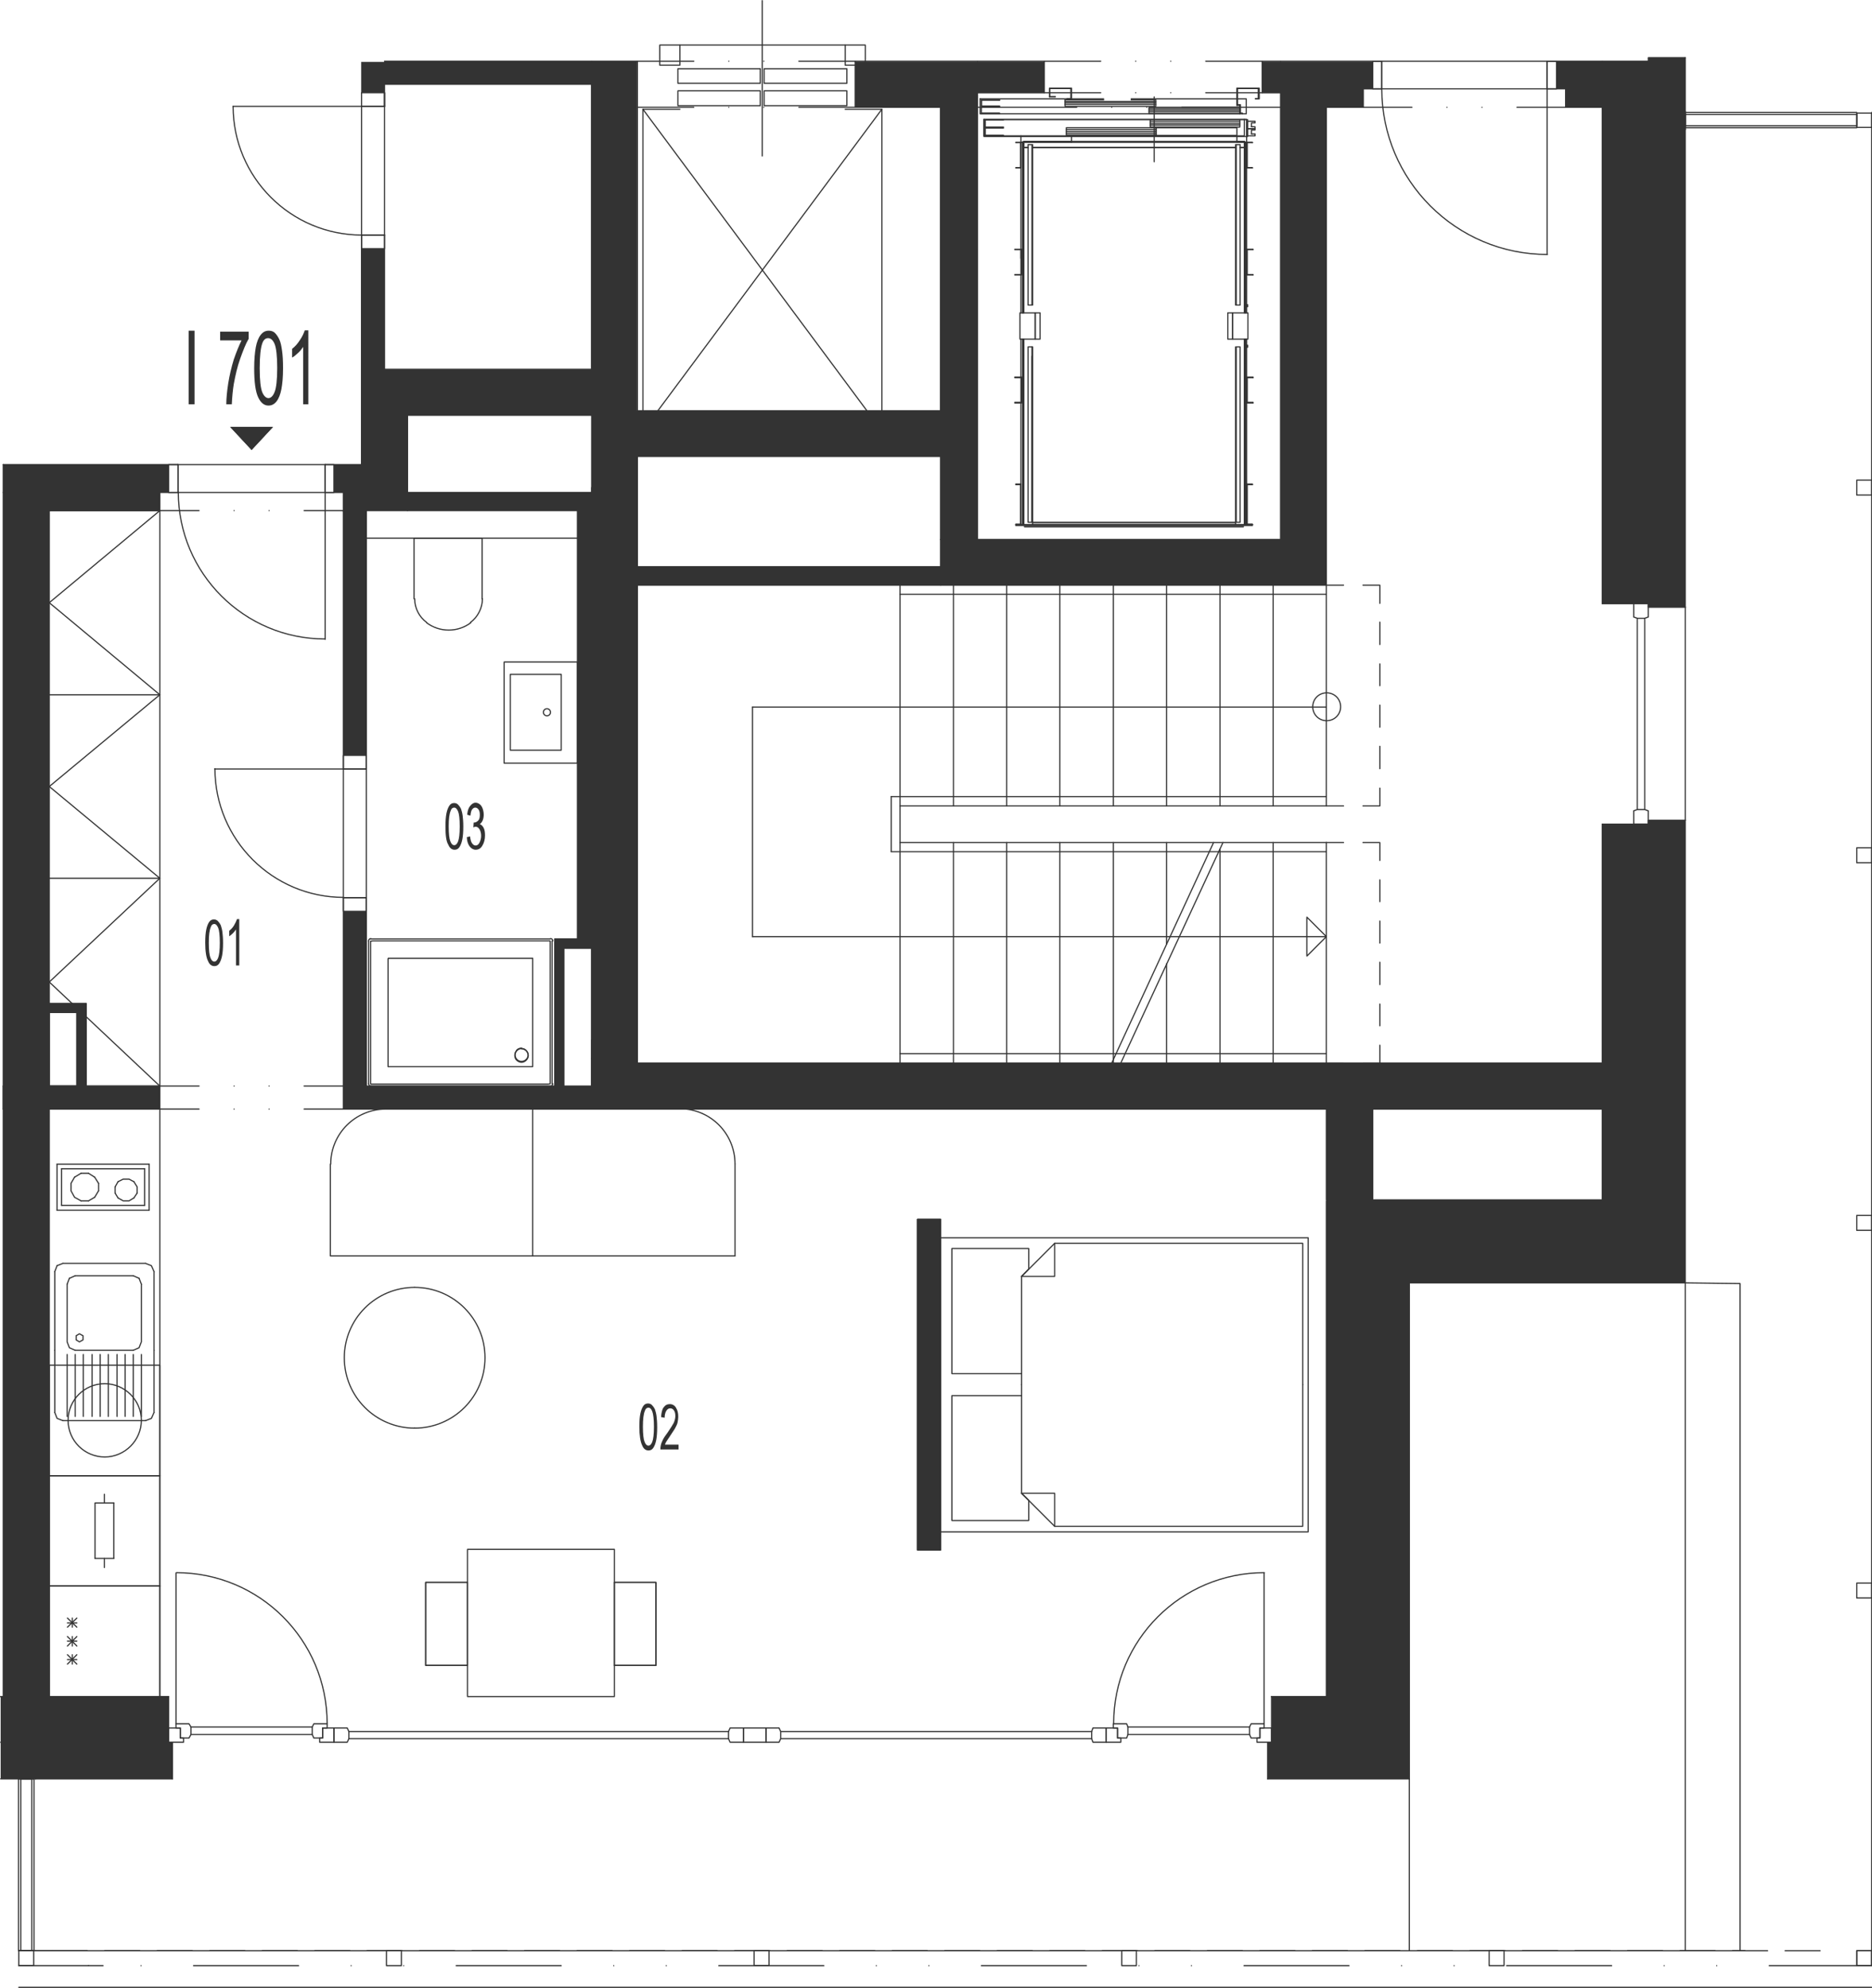 <?xml version="1.0" encoding="utf-8"?>
<!-- Generator: Adobe Illustrator 27.4.0, SVG Export Plug-In . SVG Version: 6.00 Build 0)  -->
<svg version="1.1" xmlns="http://www.w3.org/2000/svg" xmlns:xlink="http://www.w3.org/1999/xlink" x="0px" y="0px"
	 viewBox="0 0 577.4 613.2" style="enable-background:new 0 0 577.4 613.2;" xml:space="preserve">
<style type="text/css">
	.st0{fill:none;stroke:#333333;stroke-width:0.36;stroke-linecap:round;stroke-linejoin:round;stroke-miterlimit:10;}
	.st1{fill:#333333;}
	.st2{display:none;}
	
		.st3{display:inline;fill:#333333;stroke:#333333;stroke-width:0.36;stroke-linecap:round;stroke-linejoin:round;stroke-miterlimit:10;}
	
		.st4{display:inline;fill:#333333;stroke:#333333;stroke-width:0.6;stroke-linecap:round;stroke-linejoin:round;stroke-miterlimit:10;}
	.st5{display:inline;fill:#333333;stroke:#333333;stroke-miterlimit:10;}
	.st6{display:inline;fill:#333333;stroke:#333333;stroke-width:0;stroke-linecap:round;stroke-miterlimit:10;}
	.st7{display:inline;}
</style>
<g id="vykres">
	<line class="st0" x1="561.4" y1="601.7" x2="550.6" y2="601.7"/>
	<line class="st0" x1="545.2" y1="601.7" x2="534.4" y2="601.7"/>
	<line class="st0" x1="529" y1="601.7" x2="518.2" y2="601.7"/>
	<line class="st0" x1="512.8" y1="601.7" x2="502" y2="601.7"/>
	<line class="st0" x1="496.6" y1="601.7" x2="485.8" y2="601.7"/>
	<line class="st0" x1="480.4" y1="601.7" x2="469.6" y2="601.7"/>
	<line class="st0" x1="464.2" y1="601.7" x2="453.4" y2="601.7"/>
	<line class="st0" x1="448" y1="601.7" x2="437.2" y2="601.7"/>
	<line class="st0" x1="431.8" y1="601.7" x2="421" y2="601.7"/>
	<line class="st0" x1="415.6" y1="601.7" x2="404.8" y2="601.7"/>
	<line class="st0" x1="399.4" y1="601.7" x2="388.6" y2="601.7"/>
	<line class="st0" x1="383.2" y1="601.7" x2="372.4" y2="601.7"/>
	<line class="st0" x1="367" y1="601.7" x2="356.2" y2="601.7"/>
	<line class="st0" x1="350.8" y1="601.7" x2="340" y2="601.7"/>
	<line class="st0" x1="334.6" y1="601.7" x2="323.8" y2="601.7"/>
	<line class="st0" x1="318.4" y1="601.7" x2="307.6" y2="601.7"/>
	<line class="st0" x1="302.2" y1="601.7" x2="291.4" y2="601.7"/>
	<line class="st0" x1="286" y1="601.7" x2="275.2" y2="601.7"/>
	<line class="st0" x1="269.8" y1="601.7" x2="259" y2="601.7"/>
	<line class="st0" x1="253.6" y1="601.7" x2="242.8" y2="601.7"/>
	<line class="st0" x1="237.4" y1="601.7" x2="226.6" y2="601.7"/>
	<line class="st0" x1="221.2" y1="601.7" x2="210.4" y2="601.7"/>
	<line class="st0" x1="205" y1="601.7" x2="194.2" y2="601.7"/>
	<line class="st0" x1="188.8" y1="601.7" x2="178" y2="601.7"/>
	<line class="st0" x1="172.6" y1="601.7" x2="161.8" y2="601.7"/>
	<line class="st0" x1="156.4" y1="601.7" x2="145.6" y2="601.7"/>
	<line class="st0" x1="140.2" y1="601.7" x2="129.4" y2="601.7"/>
	<line class="st0" x1="124" y1="601.7" x2="113.2" y2="601.7"/>
	<line class="st0" x1="107.9" y1="601.7" x2="97.1" y2="601.7"/>
	<line class="st0" x1="91.7" y1="601.7" x2="80.9" y2="601.7"/>
	<line class="st0" x1="75.5" y1="601.7" x2="64.7" y2="601.7"/>
	<line class="st0" x1="59.3" y1="601.7" x2="48.5" y2="601.7"/>
	<line class="st0" x1="43.1" y1="601.7" x2="32.3" y2="601.7"/>
	<line class="st0" x1="26.9" y1="601.7" x2="16.1" y2="601.7"/>
	<line class="st0" x1="15.9" y1="601.7" x2="5.8" y2="601.7"/>
	<line class="st0" x1="577.3" y1="613" x2="5.8" y2="613"/>
	<line class="st0" x1="572.7" y1="606.3" x2="545.7" y2="606.3"/>
	<line class="st0" x1="529.5" y1="606.3" x2="529.5" y2="606.3"/>
	<line class="st0" x1="513.3" y1="606.3" x2="513.3" y2="606.3"/>
	<line class="st0" x1="497.1" y1="606.3" x2="464.7" y2="606.3"/>
	<line class="st0" x1="448.5" y1="606.3" x2="448.5" y2="606.3"/>
	<line class="st0" x1="432.3" y1="606.3" x2="432.3" y2="606.3"/>
	<line class="st0" x1="416.1" y1="606.3" x2="383.7" y2="606.3"/>
	<line class="st0" x1="367.5" y1="606.3" x2="367.5" y2="606.3"/>
	<line class="st0" x1="351.3" y1="606.3" x2="351.3" y2="606.3"/>
	<line class="st0" x1="335.1" y1="606.3" x2="302.7" y2="606.3"/>
	<line class="st0" x1="286.5" y1="606.3" x2="286.5" y2="606.3"/>
	<line class="st0" x1="270.3" y1="606.3" x2="270.3" y2="606.3"/>
	<line class="st0" x1="254.1" y1="606.3" x2="221.7" y2="606.3"/>
	<line class="st0" x1="205.5" y1="606.3" x2="205.5" y2="606.3"/>
	<line class="st0" x1="189.3" y1="606.3" x2="189.3" y2="606.3"/>
	<line class="st0" x1="173.1" y1="606.3" x2="140.7" y2="606.3"/>
	<line class="st0" x1="124.5" y1="606.3" x2="124.5" y2="606.3"/>
	<line class="st0" x1="108.3" y1="606.3" x2="108.3" y2="606.3"/>
	<line class="st0" x1="92.1" y1="606.3" x2="59.7" y2="606.3"/>
	<line class="st0" x1="43.5" y1="606.3" x2="43.5" y2="606.3"/>
	<line class="st0" x1="27.3" y1="606.3" x2="27.3" y2="606.3"/>
	<line class="st0" x1="31.8" y1="606.3" x2="5.8" y2="606.3"/>
	<line class="st0" x1="494.2" y1="33.1" x2="494.2" y2="186.2"/>
	<line class="st0" x1="519.8" y1="39.9" x2="519.8" y2="187.3"/>
	<polyline class="st0" points="494.2,370.1 494.2,342.1 494.2,370.1 423.4,370.1 	"/>
	<line class="st0" x1="494.2" y1="18.9" x2="508.4" y2="18.9"/>
	<polyline class="st0" points="508.4,18.9 508.4,186.2 494.2,186.2 	"/>
	<line class="st0" x1="494.2" y1="254.2" x2="508.4" y2="254.2"/>
	<line class="st0" x1="508.4" y1="254.2" x2="508.4" y2="384.5"/>
	<line class="st0" x1="519.8" y1="253" x2="519.8" y2="395.7"/>
	<line class="st0" x1="494.2" y1="254.2" x2="494.2" y2="327.9"/>
	<line class="st0" x1="519.8" y1="253" x2="519.8" y2="187.3"/>
	<polyline class="st0" points="503.9,250.1 503.9,254.2 508.4,254.2 508.4,250.1 507.3,249.7 505,249.7 503.9,250.1 	"/>
	<line class="st0" x1="507.3" y1="249.7" x2="507.3" y2="190.7"/>
	<line class="st0" x1="505" y1="249.7" x2="505" y2="190.7"/>
	<polyline class="st0" points="503.9,190.3 503.9,186.2 508.4,186.2 508.4,190.3 507.3,190.7 505,190.7 503.9,190.3 	"/>
	<line class="st0" x1="15.2" y1="523.3" x2="52" y2="523.3"/>
	<line class="st0" x1="0.2" y1="523.3" x2="1" y2="523.3"/>
	<line class="st0" x1="409.1" y1="523.3" x2="392.2" y2="523.3"/>
	<line class="st0" x1="434.7" y1="548.7" x2="391" y2="548.7"/>
	<polyline class="st0" points="519.8,395.7 434.7,395.7 434.7,548.7 	"/>
	<line class="st0" x1="409.1" y1="370.4" x2="409.1" y2="523.3"/>
	<line class="st0" x1="52" y1="523.3" x2="52" y2="537.4"/>
	<line class="st0" x1="392.2" y1="523.3" x2="392.2" y2="537.4"/>
	<polyline class="st0" points="58.3,536.1 55.6,536.1 55.6,533 54.3,533 54.3,531.7 58.3,531.7 58.9,532.7 58.9,535 58.3,536.1 	"/>
	<polyline class="st0" points="52,533 55.6,533 55.6,536.1 56.6,536.1 56.6,537.4 52,537.4 52,533 	"/>
	<polyline class="st0" points="96.8,536.1 99.5,536.1 99.5,533 100.9,533 100.9,531.7 96.8,531.7 96.3,532.7 96.3,535 96.8,536.1 	
		"/>
	<polyline class="st0" points="103,533 99.5,533 99.5,536.1 98.6,536.1 98.6,537.4 103,537.4 103,533 	"/>
	<line class="st0" x1="58.9" y1="532.7" x2="96.3" y2="532.7"/>
	<line class="st0" x1="58.9" y1="535" x2="96.3" y2="535"/>
	<line class="st0" x1="54.3" y1="531.7" x2="54.3" y2="485.2"/>
	<path class="st0" d="M100.9,531.6c0-25.7-20.8-46.5-46.5-46.5"/>
	<polyline class="st0" points="107.1,533 103,533 103,537.4 107.1,537.4 107.6,536.3 107.6,534.1 107.1,533 	"/>
	<line class="st0" x1="107.6" y1="536.3" x2="224.7" y2="536.3"/>
	<line class="st0" x1="107.6" y1="534.1" x2="224.7" y2="534.1"/>
	<polyline class="st0" points="225.2,533 229.3,533 229.3,537.4 225.2,537.4 224.7,536.3 224.7,534.1 225.2,533 	"/>
	<polyline class="st0" points="385.9,536.1 388.6,536.1 388.6,533 389.9,533 389.9,531.7 385.9,531.7 385.4,532.7 385.4,535 
		385.9,536.1 	"/>
	<polyline class="st0" points="392.2,533 388.6,533 388.6,536.1 387.7,536.1 387.7,537.4 392.2,537.4 392.2,533 	"/>
	<polyline class="st0" points="347.5,536.1 344.7,536.1 344.7,533 343.4,533 343.4,531.7 347.5,531.7 347.9,532.7 347.9,535 
		347.5,536.1 	"/>
	<polyline class="st0" points="341.2,533 344.7,533 344.7,536.1 345.7,536.1 345.7,537.4 341.2,537.4 341.2,533 	"/>
	<line class="st0" x1="385.4" y1="532.7" x2="347.9" y2="532.7"/>
	<line class="st0" x1="385.4" y1="535" x2="347.9" y2="535"/>
	<line class="st0" x1="389.9" y1="531.7" x2="389.9" y2="485.2"/>
	<path class="st0" d="M390,485.1c-25.7,0-46.5,20.8-46.5,46.5"/>
	<polyline class="st0" points="337.1,533 341.2,533 341.2,537.4 337.1,537.4 336.7,536.3 336.7,534.1 337.1,533 	"/>
	<line class="st0" x1="336.7" y1="536.3" x2="240.8" y2="536.3"/>
	<line class="st0" x1="336.7" y1="534.1" x2="240.8" y2="534.1"/>
	<polyline class="st0" points="240.3,533 236.3,533 236.3,537.4 240.3,537.4 240.8,536.3 240.8,534.1 240.3,533 	"/>
	<polyline class="st0" points="236.3,537.4 229.3,537.4 229.3,533 236.3,533 236.3,537.4 	"/>
	<line class="st0" x1="392.2" y1="523.3" x2="409.1" y2="523.3"/>
	<polyline class="st0" points="508.4,384.3 423.4,384.3 423.4,537.4 392.2,537.4 	"/>
	<line class="st0" x1="0.2" y1="537.4" x2="52" y2="537.4"/>
	<line class="st0" x1="538.2" y1="601.7" x2="5.8" y2="601.7"/>
	<polyline class="st0" points="519.8,39.9 519.8,34.3 519.8,17.8 	"/>
	<line class="st0" x1="11" y1="548.7" x2="11" y2="548.7"/>
	<line class="st0" x1="53.2" y1="548.7" x2="0.2" y2="548.7"/>
	<line class="st0" x1="519.8" y1="395.7" x2="519.8" y2="601.7"/>
	<polyline class="st0" points="519.8,395.7 536.7,395.9 536.7,601.7 	"/>
	<line class="st0" x1="434.7" y1="548.7" x2="434.7" y2="601.7"/>
	<polyline class="st0" points="52,537.4 53.2,537.4 53.2,548.7 	"/>
	<polyline class="st0" points="392.2,537.4 391,537.4 391,548.7 	"/>
	<polyline class="st0" points="508.4,254.2 508.4,253 519.8,253 	"/>
	<polyline class="st0" points="508.4,186.2 508.4,187.3 519.8,187.3 	"/>
	<polyline class="st0" points="508.4,18.9 508.4,17.8 519.8,17.8 	"/>
	<polyline class="st0" points="519.8,39.4 519.8,34.7 572.7,34.7 572.7,39.4 519.8,39.4 	"/>
	<line class="st0" x1="519.8" y1="34.3" x2="519.8" y2="39.9"/>
	<polyline class="st0" points="572.7,35.3 572.7,38.8 519.8,38.8 519.8,35.3 572.7,35.3 	"/>
	<polyline class="st0" points="10.5,601.7 5.7,601.7 5.7,548.7 10.5,548.7 10.5,601.7 	"/>
	<polyline class="st0" points="6.4,548.7 9.8,548.7 9.8,601.7 6.4,601.7 6.4,548.7 	"/>
	<line class="st0" x1="118.6" y1="18.9" x2="196.6" y2="18.9"/>
	<line class="st0" x1="409.1" y1="33.1" x2="409.1" y2="180.5"/>
	<line class="st0" x1="196.6" y1="18.9" x2="196.6" y2="126.7"/>
	<line class="st0" x1="182.5" y1="26" x2="182.5" y2="113.9"/>
	<line class="st0" x1="290.1" y1="140.8" x2="196.6" y2="140.8"/>
	<line class="st0" x1="290.1" y1="126.7" x2="196.6" y2="126.7"/>
	<line class="st0" x1="301.5" y1="18.9" x2="263.8" y2="18.9"/>
	<polyline class="st0" points="290.1,33.1 263.8,33.1 263.8,18.9 	"/>
	<line class="st0" x1="198.3" y1="33.7" x2="272" y2="132.9"/>
	<polyline class="st0" points="272,132.9 272,33.7 198.3,132.9 198.3,33.7 	"/>
	<polyline class="st0" points="203.5,13.9 209.7,13.9 209.7,20.1 203.5,20.1 203.5,13.9 	"/>
	<polyline class="st0" points="266.9,13.9 260.7,13.9 260.7,20.1 266.9,20.1 266.9,13.9 	"/>
	<line class="st0" x1="209.7" y1="13.9" x2="260.7" y2="13.9"/>
	<polyline class="st0" points="209.1,25.7 209.1,21.2 234.5,21.2 234.5,25.7 209.1,25.7 	"/>
	<polyline class="st0" points="209.1,32.6 209.1,28 234.5,28 234.5,32.6 209.1,32.6 	"/>
	<polyline class="st0" points="261.2,25.7 261.2,21.2 235.7,21.2 235.7,25.7 261.2,25.7 	"/>
	<polyline class="st0" points="261.2,32.6 261.2,28 235.7,28 235.7,32.6 261.2,32.6 	"/>
	<line class="st0" x1="235.1" y1="48.1" x2="235.1" y2="0.2"/>
	<line class="st0" x1="272" y1="33.7" x2="260.7" y2="33.7"/>
	<line class="st0" x1="198.3" y1="33.7" x2="209.7" y2="33.7"/>
	<line class="st0" x1="272" y1="132.9" x2="198.3" y2="132.9"/>
	<polyline class="st0" points="301.5,166.4 395,166.4 395,28.6 	"/>
	<polyline class="st0" points="395,18.9 389.3,18.9 389.3,28.6 395,28.6 	"/>
	<polyline class="st0" points="301.5,166.4 301.5,28.6 322.1,28.6 322.1,18.9 	"/>
	<line class="st0" x1="302.3" y1="30.5" x2="340.4" y2="30.5"/>
	<line class="st0" x1="348.9" y1="30.5" x2="381.5" y2="30.5"/>
	<polyline class="st0" points="381.7,30.5 384.4,30.5 384.4,35.1 383.2,35.1 	"/>
	<polyline class="st0" points="382.4,35.1 302.3,35.1 302.3,30.5 	"/>
	<line class="st0" x1="328.5" y1="30.8" x2="340.4" y2="30.8"/>
	<polyline class="st0" points="348.9,30.8 356.5,30.8 356.5,32.8 328.5,32.8 328.5,30.8 	"/>
	<polyline class="st0" points="354.4,33.1 382.4,33.1 382.4,35 354.4,35 354.4,33.1 	"/>
	<polyline class="st0" points="323.7,29.9 323.7,27.2 330.5,27.2 330.5,30.5 329.1,30.5 329.1,30.4 330.3,30.4 330.3,27.3 
		323.8,27.3 323.8,29.8 	"/>
	<polyline class="st0" points="323.8,29.8 325.5,29.8 325.5,29.9 323.7,29.9 	"/>
	<polyline class="st0" points="381.5,32.5 381.5,27.2 388.4,27.2 388.4,30.5 387.2,30.5 387.2,30.4 388.1,30.4 388.1,27.3 
		381.7,27.3 381.7,32.3 	"/>
	<polyline class="st0" points="382.6,34.9 383.2,34.9 383.2,35.1 382.4,35.1 	"/>
	<line class="st0" x1="382.4" y1="32.5" x2="381.5" y2="32.5"/>
	<polyline class="st0" points="381.7,32.3 382.6,32.3 382.6,34.9 	"/>
	<line class="st0" x1="382.4" y1="35.1" x2="382.4" y2="32.5"/>
	<line class="st0" x1="308.3" y1="32.8" x2="302.7" y2="32.8"/>
	<polyline class="st0" points="302.7,32.7 308.3,32.7 308.3,32.8 	"/>
	<line class="st0" x1="302.7" y1="32.8" x2="302.7" y2="30.8"/>
	<polyline class="st0" points="308.3,30.9 302.7,30.9 302.7,32.7 	"/>
	<polyline class="st0" points="302.7,30.8 308.3,30.8 308.3,30.9 	"/>
	<line class="st0" x1="308.3" y1="35" x2="302.7" y2="35"/>
	<polyline class="st0" points="302.7,34.9 308.3,34.9 308.3,35 	"/>
	<polyline class="st0" points="302.7,35 302.7,33.1 302.7,34.9 	"/>
	<polyline class="st0" points="308.3,33.1 308.3,33.1 302.7,33.1 308.3,33.1 	"/>
	<line class="st0" x1="328.5" y1="31.3" x2="356.5" y2="31.3"/>
	<line class="st0" x1="328.5" y1="31.7" x2="356.5" y2="31.7"/>
	<line class="st0" x1="328.5" y1="32.2" x2="356.5" y2="32.2"/>
	<line class="st0" x1="354.4" y1="33.5" x2="382.4" y2="33.5"/>
	<line class="st0" x1="354.4" y1="34" x2="382.4" y2="34"/>
	<line class="st0" x1="354.4" y1="34.5" x2="382.4" y2="34.5"/>
	<polyline class="st0" points="383.8,43.9 381.7,43.9 381.7,43.7 383.9,43.7 	"/>
	<line class="st0" x1="383.8" y1="161.8" x2="383.8" y2="104.6"/>
	<line class="st0" x1="383.8" y1="96.5" x2="383.8" y2="43.9"/>
	<line class="st0" x1="383.9" y1="43.7" x2="383.9" y2="96.5"/>
	<line class="st0" x1="383.9" y1="104.6" x2="383.9" y2="161.8"/>
	<line class="st0" x1="315.5" y1="161.8" x2="315.5" y2="104.6"/>
	<polyline class="st0" points="315.5,96.5 315.5,43.7 315.8,43.7 315.8,96.5 	"/>
	<line class="st0" x1="315.8" y1="104.6" x2="315.8" y2="161.8"/>
	<polyline class="st0" points="315.8,43.7 330.4,43.7 330.4,43.9 315.8,43.9 315.8,43.7 	"/>
	<polyline class="st0" points="319.3,104.6 314.6,104.6 314.6,96.5 319.3,96.5 319.3,104.6 	"/>
	<polyline class="st0" points="380.2,104.6 378.7,104.6 378.7,96.5 380.2,96.5 380.2,104.6 	"/>
	<line class="st0" x1="384.5" y1="107.1" x2="384.5" y2="106.5"/>
	<line class="st0" x1="384.5" y1="94.6" x2="384.5" y2="94"/>
	<line class="st0" x1="384.7" y1="94" x2="384.7" y2="94.6"/>
	<line class="st0" x1="384.7" y1="106.5" x2="384.7" y2="107.1"/>
	<line class="st0" x1="386.5" y1="84.8" x2="384.5" y2="84.8"/>
	<polyline class="st0" points="384.7,84.7 386.5,84.7 386.5,84.8 	"/>
	<line class="st0" x1="384.5" y1="84.8" x2="384.5" y2="76.9"/>
	<polyline class="st0" points="386.5,77 384.7,77 384.7,84.7 	"/>
	<polyline class="st0" points="384.5,76.9 386.5,76.9 386.5,77 	"/>
	<line class="st0" x1="386.3" y1="161.8" x2="384.5" y2="161.8"/>
	<polyline class="st0" points="384.7,161.7 386.3,161.7 386.3,161.8 	"/>
	<line class="st0" x1="384.5" y1="161.8" x2="384.5" y2="149.3"/>
	<polyline class="st0" points="386.3,149.5 384.7,149.5 384.7,161.7 	"/>
	<polyline class="st0" points="384.5,149.3 386.3,149.3 386.3,149.5 	"/>
	<polyline class="st0" points="315.1,116.3 315.1,124.3 313,124.3 313,124.1 314.9,124.1 314.9,116.5 	"/>
	<polyline class="st0" points="314.9,116.5 313,116.5 313,116.3 315.1,116.3 	"/>
	<line class="st0" x1="386.5" y1="124.3" x2="384.5" y2="124.3"/>
	<polyline class="st0" points="384.7,124.1 386.5,124.1 386.5,124.3 	"/>
	<line class="st0" x1="384.5" y1="124.3" x2="384.5" y2="116.3"/>
	<polyline class="st0" points="386.5,116.5 384.7,116.5 384.7,124.1 	"/>
	<polyline class="st0" points="384.5,116.3 386.5,116.3 386.5,116.5 	"/>
	<line class="st0" x1="384.1" y1="91.4" x2="383.9" y2="91.4"/>
	<line class="st0" x1="315.5" y1="91.4" x2="315.5" y2="91.4"/>
	<line class="st0" x1="315.5" y1="89.1" x2="315.5" y2="89.1"/>
	<line class="st0" x1="383.9" y1="89.1" x2="384.1" y2="89.1"/>
	<line class="st0" x1="384.8" y1="94" x2="384.8" y2="94.6"/>
	<line class="st0" x1="384.8" y1="106.5" x2="384.8" y2="107.1"/>
	<line class="st0" x1="384.5" y1="43.9" x2="383.9" y2="43.9"/>
	<polyline class="st0" points="315.5,43.9 314.9,43.9 314.9,41.9 	"/>
	<polyline class="st0" points="383.8,36.8 384.5,36.8 384.5,43.9 	"/>
	<polyline class="st0" points="381.1,161.1 318.5,161.1 318.5,161.2 381.1,161.2 381.1,161.8 318.5,161.8 318.5,161.2 381.1,161.2 
		381.1,161.1 	"/>
	<polyline class="st0" points="318.5,94.1 318.5,44.6 318.3,44.6 318.3,94.1 317.1,94.1 317.1,44.6 318.3,44.6 318.3,94.1 
		318.5,94.1 	"/>
	<polyline class="st0" points="381.1,44.6 381.1,94.1 381.3,94.1 381.3,44.6 382.5,44.6 382.5,94.1 381.3,94.1 381.3,44.6 
		381.1,44.6 	"/>
	<polyline class="st0" points="381.1,107 381.1,161.1 381.3,161.1 381.3,107 382.5,107 382.5,161.1 381.3,161.1 381.3,107 
		381.1,107 	"/>
	<polyline class="st0" points="314.9,43.9 314.9,51.8 313.3,51.8 313.3,51.7 314.8,51.7 314.8,44 	"/>
	<polyline class="st0" points="314.8,44 313.3,44 313.3,43.9 314.9,43.9 	"/>
	<line class="st0" x1="386.3" y1="51.8" x2="384.5" y2="51.8"/>
	<polyline class="st0" points="384.7,51.7 386.3,51.7 386.3,51.8 	"/>
	<line class="st0" x1="384.5" y1="51.8" x2="384.5" y2="43.9"/>
	<polyline class="st0" points="386.3,44 384.7,44 384.7,51.7 	"/>
	<polyline class="st0" points="384.5,43.9 386.3,43.9 386.3,44 	"/>
	<polyline class="st0" points="319.3,96.5 320.8,96.5 320.8,104.6 319.3,104.6 319.3,96.5 	"/>
	<polyline class="st0" points="316,162.5 316,162.4 383.5,162.4 383.5,162.5 316,162.5 	"/>
	<polyline class="st0" points="313.3,162.1 313.3,161.8 386.3,161.8 386.3,162.1 313.3,162.1 	"/>
	<polyline class="st0" points="318.3,109.9 318.3,161.1 317.1,161.1 317.1,107 318.3,107 	"/>
	<polyline class="st0" points="318.5,161.1 318.3,161.1 318.3,107 318.5,107 318.5,161.1 	"/>
	<polyline class="st0" points="384.2,43.9 384.5,43.9 384.5,76.9 	"/>
	<line class="st0" x1="384.5" y1="84.8" x2="384.5" y2="96.5"/>
	<line class="st0" x1="384.5" y1="104.6" x2="384.5" y2="116.3"/>
	<polyline class="st0" points="384.5,124.3 384.5,161.8 384.2,161.8 384.2,104.6 	"/>
	<polyline class="st0" points="384.2,43.9 384.2,96.5 384.2,43.9 384.1,43.9 	"/>
	<polyline class="st0" points="384.2,104.6 384.2,161.8 384.1,161.8 384.1,104.6 	"/>
	<line class="st0" x1="384.1" y1="96.5" x2="384.1" y2="43.9"/>
	<polyline class="st0" points="315.4,161.8 314.9,161.8 314.9,124.3 	"/>
	<line class="st0" x1="314.9" y1="116.3" x2="314.9" y2="104.6"/>
	<line class="st0" x1="314.9" y1="96.5" x2="314.9" y2="84.8"/>
	<polyline class="st0" points="314.9,79.7 314.9,43.9 315.4,43.9 315.4,96.5 	"/>
	<polyline class="st0" points="315.4,161.8 315.4,104.6 315.4,161.8 315.5,161.8 	"/>
	<polyline class="st0" points="315.4,96.5 315.4,43.9 315.5,43.9 315.5,96.5 	"/>
	<line class="st0" x1="315.5" y1="104.6" x2="315.5" y2="161.8"/>
	<line class="st0" x1="384.1" y1="112" x2="383.9" y2="112"/>
	<line class="st0" x1="315.5" y1="112" x2="315.5" y2="112"/>
	<line class="st0" x1="315.5" y1="109.9" x2="315.5" y2="109.9"/>
	<line class="st0" x1="383.9" y1="109.9" x2="384.1" y2="109.9"/>
	<polyline class="st0" points="380.2,96.5 384.9,96.5 384.9,104.6 380.2,104.6 380.2,96.5 	"/>
	<polyline class="st0" points="315.1,76.9 315.1,84.8 313,84.8 313,84.7 314.9,84.7 314.9,77 	"/>
	<polyline class="st0" points="314.9,77 313,77 313,76.9 315.1,76.9 	"/>
	<polyline class="st0" points="314.9,149.3 314.9,161.8 313.3,161.8 313.3,161.7 314.8,161.7 314.8,149.5 	"/>
	<polyline class="st0" points="314.8,149.5 313.3,149.5 313.3,149.3 314.9,149.3 	"/>
	<polyline class="st0" points="303.5,36.8 383.8,36.8 383.8,41.9 381.7,41.9 	"/>
	<polyline class="st0" points="330.4,41.9 303.5,41.9 303.5,36.8 	"/>
	<polyline class="st0" points="328.9,39.4 356.5,39.4 356.5,41.7 328.9,41.7 328.9,39.4 	"/>
	<polyline class="st0" points="354.8,36.9 382.4,36.9 382.4,39.2 354.8,39.2 354.8,36.9 	"/>
	<polyline class="st0" points="309.5,41.7 309.5,41.7 303.9,41.7 309.5,41.7 	"/>
	<polyline class="st0" points="309.5,39.5 303.9,39.5 303.9,41.7 303.9,39.4 309.5,39.4 309.5,39.5 	"/>
	<polyline class="st0" points="309.5,39.2 309.5,39.2 303.9,39.2 309.5,39.2 	"/>
	<polyline class="st0" points="309.5,37 303.9,37 303.9,39.2 303.9,36.9 309.5,36.9 309.5,37 	"/>
	<line class="st0" x1="356" y1="49.9" x2="356" y2="29.9"/>
	<line class="st0" x1="328.9" y1="40" x2="356.5" y2="40"/>
	<line class="st0" x1="328.9" y1="40.6" x2="356.5" y2="40.6"/>
	<line class="st0" x1="328.9" y1="41.2" x2="356.5" y2="41.2"/>
	<line class="st0" x1="354.8" y1="37.5" x2="382.4" y2="37.5"/>
	<line class="st0" x1="354.8" y1="38.1" x2="382.4" y2="38.1"/>
	<line class="st0" x1="354.8" y1="38.6" x2="382.4" y2="38.6"/>
	<polyline class="st0" points="384.8,39.7 384.8,37.4 387.1,37.4 387.1,37.9 386,37.9 386,39.1 	"/>
	<polyline class="st0" points="386,39.1 387.1,39.1 387.1,39.7 384.8,39.7 	"/>
	<polyline class="st0" points="303.5,42.1 303.5,36.9 384.8,36.9 384.8,42.1 303.5,42.1 	"/>
	<polyline class="st0" points="384.8,41.9 384.8,39.7 387.1,39.7 387.1,40.1 386,40.1 386,41.3 	"/>
	<polyline class="st0" points="386,41.3 387.1,41.3 387.1,41.9 384.8,41.9 	"/>
	<polyline class="st0" points="381.5,39.4 356.6,39.4 381.5,39.4 356.6,39.4 356.6,41.8 381.5,41.8 381.5,41.9 356.6,41.9 
		356.6,41.8 381.5,41.8 381.5,39.4 	"/>
	<line class="st0" x1="315.8" y1="45.5" x2="315.8" y2="43.9"/>
	<polyline class="st0" points="315.8,43.7 315.8,43.6 383.8,43.6 383.8,43.7 	"/>
	<polyline class="st0" points="383.8,43.9 383.8,45.5 382.5,45.5 	"/>
	<line class="st0" x1="381.1" y1="45.5" x2="318.5" y2="45.5"/>
	<polyline class="st0" points="317.1,45.5 315.8,45.5 317.1,45.5 	"/>
	<line class="st0" x1="318.5" y1="45.5" x2="381.1" y2="45.5"/>
	<polyline class="st0" points="382.5,45.5 383.8,45.5 382.5,45.5 	"/>
	<line class="st0" x1="381.1" y1="45.5" x2="318.5" y2="45.5"/>
	<line class="st0" x1="317.1" y1="45.5" x2="315.8" y2="45.5"/>
	<polyline class="st0" points="330.5,43.9 381.5,43.9 330.5,43.9 330.5,41.9 381.5,41.9 381.5,43.9 330.5,43.9 	"/>
	<line class="st0" x1="322.1" y1="18.9" x2="301.5" y2="18.9"/>
	<polyline class="st0" points="196.6,140.8 196.6,174.8 290.1,174.8 290.1,140.8 	"/>
	<line class="st0" x1="290.1" y1="174.8" x2="290.1" y2="180.5"/>
	<line class="st0" x1="301.5" y1="166.4" x2="290.1" y2="166.4"/>
	<polyline class="st0" points="290.1,140.8 290.1,126.7 290.1,33.1 	"/>
	<line class="st0" x1="395" y1="18.9" x2="426.2" y2="18.9"/>
	<line class="st0" x1="409.1" y1="33.1" x2="420.5" y2="33.1"/>
	<line class="st0" x1="409.1" y1="180.5" x2="196.6" y2="180.5"/>
	<line class="st0" x1="494.2" y1="327.9" x2="196.6" y2="327.9"/>
	<line class="st0" x1="494.2" y1="342.1" x2="426.2" y2="342.1"/>
	<line class="st0" x1="182.5" y1="26" x2="118.6" y2="26"/>
	<polyline class="st0" points="494.2,342.1 423.4,342.1 423.4,370.1 	"/>
	<polyline class="st0" points="182.5,342.1 409.1,342.1 409.1,370.1 	"/>
	<polyline class="st0" points="482.9,27.4 477.2,27.4 477.2,18.9 	"/>
	<polyline class="st0" points="420.5,27.4 426.2,27.4 426.2,18.9 	"/>
	<line class="st0" x1="477.2" y1="27.4" x2="426.2" y2="27.4"/>
	<line class="st0" x1="477.2" y1="18.9" x2="426.2" y2="18.9"/>
	<polyline class="st0" points="426.2,27.4 426.2,18.9 423.4,18.9 423.4,27.4 426.2,27.4 	"/>
	<polyline class="st0" points="477.2,27.4 477.2,18.9 480.1,18.9 480.1,27.4 477.2,27.4 	"/>
	<line class="st0" x1="477.2" y1="78.4" x2="477.2" y2="27.4"/>
	<line class="st0" x1="420.5" y1="27.4" x2="420.5" y2="33.1"/>
	<line class="st0" x1="482.9" y1="27.4" x2="482.9" y2="33.1"/>
	<line class="st0" x1="477.2" y1="18.9" x2="494.2" y2="18.9"/>
	<line class="st0" x1="482.9" y1="33.1" x2="494.2" y2="33.1"/>
	<line class="st0" x1="182.5" y1="128.1" x2="182.5" y2="151.9"/>
	<line class="st0" x1="118.6" y1="32.8" x2="118.6" y2="28.6"/>
	<line class="st0" x1="111.5" y1="113.9" x2="111.5" y2="72.5"/>
	<line class="st0" x1="196.6" y1="180.5" x2="196.6" y2="327.9"/>
	<line class="st0" x1="409.1" y1="180.5" x2="409.1" y2="248.6"/>
	<line class="st0" x1="277.6" y1="259.9" x2="409.1" y2="259.9"/>
	<line class="st0" x1="277.6" y1="248.6" x2="409.1" y2="248.6"/>
	<line class="st0" x1="274.9" y1="245.7" x2="409.1" y2="245.7"/>
	<line class="st0" x1="274.9" y1="262.7" x2="409.1" y2="262.7"/>
	<line class="st0" x1="409.1" y1="259.9" x2="409.1" y2="327.9"/>
	<line class="st0" x1="274.9" y1="245.7" x2="274.9" y2="262.7"/>
	<line class="st0" x1="232.1" y1="218.1" x2="409.1" y2="218.1"/>
	<path class="st0" d="M413.5,218c0-2.4-1.9-4.3-4.3-4.3c-2.4,0-4.3,1.9-4.3,4.3s1.9,4.3,4.3,4.3C411.6,222.3,413.5,220.4,413.5,218"
		/>
	<line class="st0" x1="232.1" y1="288.9" x2="409.1" y2="288.9"/>
	<polyline class="st0" points="403.1,282.9 409.1,288.9 403.1,294.9 403.1,282.9 	"/>
	<line class="st0" x1="232.1" y1="288.9" x2="232.1" y2="218.1"/>
	<line class="st0" x1="392.7" y1="180.5" x2="392.7" y2="248.6"/>
	<line class="st0" x1="392.7" y1="259.9" x2="392.7" y2="327.9"/>
	<line class="st0" x1="376.3" y1="180.5" x2="376.3" y2="248.6"/>
	<line class="st0" x1="359.8" y1="180.5" x2="359.8" y2="248.6"/>
	<line class="st0" x1="359.8" y1="259.9" x2="359.8" y2="291.2"/>
	<line class="st0" x1="343.4" y1="180.5" x2="343.4" y2="248.6"/>
	<line class="st0" x1="343.4" y1="259.9" x2="343.4" y2="327.9"/>
	<line class="st0" x1="326.9" y1="180.5" x2="326.9" y2="248.6"/>
	<line class="st0" x1="326.9" y1="259.9" x2="326.9" y2="327.9"/>
	<line class="st0" x1="310.5" y1="180.5" x2="310.5" y2="248.6"/>
	<line class="st0" x1="310.5" y1="259.9" x2="310.5" y2="327.9"/>
	<line class="st0" x1="294.1" y1="180.5" x2="294.1" y2="248.6"/>
	<line class="st0" x1="294.1" y1="259.9" x2="294.1" y2="327.9"/>
	<line class="st0" x1="277.6" y1="180.5" x2="277.6" y2="327.9"/>
	<line class="st0" x1="182.5" y1="26" x2="182.5" y2="18.9"/>
	<line class="st0" x1="182.5" y1="151.9" x2="182.5" y2="157.5"/>
	<line class="st0" x1="196.6" y1="174.8" x2="196.6" y2="180.5"/>
	<line class="st0" x1="374.3" y1="259.9" x2="342.9" y2="327.9"/>
	<line class="st0" x1="377.2" y1="259.9" x2="345.7" y2="327.9"/>
	<line class="st0" x1="376.3" y1="261.9" x2="376.3" y2="327.9"/>
	<line class="st0" x1="359.8" y1="297.3" x2="359.8" y2="327.9"/>
	<line class="st0" x1="118.6" y1="113.9" x2="111.5" y2="113.9"/>
	<line class="st0" x1="182.5" y1="157.5" x2="182.5" y2="342.1"/>
	<line class="st0" x1="182.5" y1="326.5" x2="182.5" y2="335"/>
	<line class="st0" x1="118.6" y1="32.8" x2="111.5" y2="32.8"/>
	<line class="st0" x1="118.6" y1="72.5" x2="111.5" y2="72.5"/>
	<line class="st0" x1="118.6" y1="72.5" x2="118.6" y2="32.8"/>
	<line class="st0" x1="111.5" y1="72.5" x2="111.5" y2="32.8"/>
	<polyline class="st0" points="111.5,72.5 118.6,72.5 118.6,76.7 111.5,76.7 111.5,72.5 	"/>
	<polyline class="st0" points="111.5,32.8 118.6,32.8 118.6,28.6 111.5,28.6 111.5,32.8 	"/>
	<line class="st0" x1="118.6" y1="26" x2="118.6" y2="32.8"/>
	<line class="st0" x1="118.6" y1="72.5" x2="118.6" y2="113.9"/>
	<line class="st0" x1="389.3" y1="18.9" x2="371.9" y2="18.9"/>
	<line class="st0" x1="361.1" y1="18.9" x2="361.1" y2="18.9"/>
	<line class="st0" x1="350.3" y1="18.9" x2="350.3" y2="18.9"/>
	<line class="st0" x1="339.5" y1="18.9" x2="322.1" y2="18.9"/>
	<line class="st0" x1="389.3" y1="28.6" x2="371.9" y2="28.6"/>
	<line class="st0" x1="361.1" y1="28.6" x2="361.1" y2="28.6"/>
	<line class="st0" x1="350.3" y1="28.6" x2="350.3" y2="28.6"/>
	<line class="st0" x1="339.5" y1="28.6" x2="322.1" y2="28.6"/>
	<line class="st0" x1="263.8" y1="18.9" x2="246.4" y2="18.9"/>
	<line class="st0" x1="235.6" y1="18.9" x2="235.6" y2="18.9"/>
	<line class="st0" x1="224.8" y1="18.9" x2="224.8" y2="18.9"/>
	<line class="st0" x1="214" y1="18.9" x2="196.6" y2="18.9"/>
	<line class="st0" x1="263.8" y1="33.1" x2="246.4" y2="33.1"/>
	<line class="st0" x1="235.6" y1="33.1" x2="235.6" y2="33.1"/>
	<line class="st0" x1="224.8" y1="33.1" x2="224.8" y2="33.1"/>
	<line class="st0" x1="214" y1="33.1" x2="196.6" y2="33.1"/>
	<line class="st0" x1="420.5" y1="33.1" x2="435.5" y2="33.1"/>
	<line class="st0" x1="446.3" y1="33.1" x2="446.3" y2="33.1"/>
	<line class="st0" x1="457.1" y1="33.1" x2="457.1" y2="33.1"/>
	<line class="st0" x1="467.9" y1="33.1" x2="482.9" y2="33.1"/>
	<path class="st0" d="M426.2,27.4c0,28.2,22.9,51.1,51.1,51.1"/>
	<path class="st0" d="M71.9,32.8c0,21.9,17.8,39.7,39.7,39.7"/>
	<line class="st0" x1="71.9" y1="32.8" x2="111.5" y2="32.8"/>
	<line class="st0" x1="395" y1="33.1" x2="364.5" y2="33.1"/>
	<line class="st0" x1="353.7" y1="33.1" x2="353.7" y2="33.1"/>
	<line class="st0" x1="342.9" y1="33.1" x2="342.9" y2="33.1"/>
	<line class="st0" x1="332.1" y1="33.1" x2="301.5" y2="33.1"/>
	<line class="st0" x1="277.6" y1="183.3" x2="409.1" y2="183.3"/>
	<line class="st0" x1="277.6" y1="325" x2="409.1" y2="325"/>
	<line class="st0" x1="409.1" y1="180.5" x2="414.4" y2="180.5"/>
	<polyline class="st0" points="420.4,180.5 425.6,180.5 425.6,186.1 	"/>
	<line class="st0" x1="425.6" y1="191.9" x2="425.6" y2="198.8"/>
	<line class="st0" x1="425.6" y1="204.8" x2="425.6" y2="211.5"/>
	<line class="st0" x1="425.6" y1="217.5" x2="425.6" y2="224.3"/>
	<line class="st0" x1="425.6" y1="230.2" x2="425.6" y2="237.1"/>
	<polyline class="st0" points="425.6,243.1 425.6,248.6 420.4,248.6 	"/>
	<line class="st0" x1="414.4" y1="248.6" x2="409.1" y2="248.6"/>
	<line class="st0" x1="409.1" y1="259.9" x2="414.4" y2="259.9"/>
	<polyline class="st0" points="420.4,259.9 425.6,259.9 425.6,265.4 	"/>
	<line class="st0" x1="425.6" y1="271.4" x2="425.6" y2="278.1"/>
	<line class="st0" x1="425.6" y1="284.1" x2="425.6" y2="290.9"/>
	<line class="st0" x1="425.6" y1="296.8" x2="425.6" y2="303.7"/>
	<line class="st0" x1="425.6" y1="309.7" x2="425.6" y2="316.4"/>
	<polyline class="st0" points="425.6,322.4 425.6,327.9 420.4,327.9 	"/>
	<line class="st0" x1="414.4" y1="327.9" x2="409.1" y2="327.9"/>
	<line class="st0" x1="113" y1="157.5" x2="178.1" y2="157.5"/>
	<line class="st0" x1="125.7" y1="151.9" x2="182.5" y2="151.9"/>
	<line class="st0" x1="125.7" y1="128.1" x2="182.5" y2="128.1"/>
	<line class="st0" x1="118.6" y1="113.9" x2="182.5" y2="113.9"/>
	<line class="st0" x1="125.7" y1="151.9" x2="125.7" y2="128.1"/>
	<line class="st0" x1="111.5" y1="143.3" x2="111.5" y2="113.9"/>
	<line class="st0" x1="15.2" y1="523.3" x2="15.2" y2="342.1"/>
	<line class="st0" x1="1" y1="523.3" x2="1" y2="342.1"/>
	<line class="st0" x1="15.2" y1="157.5" x2="49.3" y2="157.5"/>
	<polyline class="st0" points="49.3,151.9 54.9,151.9 54.9,143.3 	"/>
	<polyline class="st0" points="105.9,151.9 100.3,151.9 100.3,143.3 	"/>
	<line class="st0" x1="54.9" y1="151.9" x2="100.3" y2="151.9"/>
	<line class="st0" x1="54.9" y1="143.3" x2="100.3" y2="143.3"/>
	<path class="st0" d="M55,151.8c0,25,20.3,45.3,45.3,45.3"/>
	<polyline class="st0" points="100.3,151.9 100.3,143.3 103,143.3 103,151.9 100.3,151.9 	"/>
	<polyline class="st0" points="54.9,151.9 54.9,143.3 52,143.3 52,151.9 54.9,151.9 	"/>
	<line class="st0" x1="100.3" y1="197.2" x2="100.3" y2="151.9"/>
	<line class="st0" x1="105.9" y1="151.9" x2="105.9" y2="157.9"/>
	<line class="st0" x1="49.3" y1="151.9" x2="49.3" y2="157.5"/>
	<line class="st0" x1="100.3" y1="143.3" x2="111.5" y2="143.3"/>
	<line class="st0" x1="1" y1="143.3" x2="54.9" y2="143.3"/>
	<line class="st0" x1="182.5" y1="342.1" x2="105.9" y2="342.1"/>
	<line class="st0" x1="105.9" y1="157.9" x2="105.9" y2="237.2"/>
	<line class="st0" x1="113" y1="157.5" x2="113" y2="237.2"/>
	<line class="st0" x1="49.3" y1="342.1" x2="15.2" y2="342.1"/>
	<polyline class="st0" points="49.3,342.1 49.3,335 26.6,335 	"/>
	<line class="st0" x1="15.2" y1="309.5" x2="15.2" y2="157.5"/>
	<line class="st0" x1="113" y1="166" x2="178.1" y2="166"/>
	<line class="st0" x1="171.1" y1="335" x2="113" y2="335"/>
	<line class="st0" x1="113" y1="276.9" x2="105.9" y2="276.9"/>
	<line class="st0" x1="113" y1="237.2" x2="105.9" y2="237.2"/>
	<line class="st0" x1="113" y1="237.2" x2="113" y2="276.9"/>
	<line class="st0" x1="105.9" y1="237.2" x2="105.9" y2="276.9"/>
	<polyline class="st0" points="105.9,237.2 113,237.2 113,233 105.9,233 105.9,237.2 	"/>
	<polyline class="st0" points="105.9,276.9 113,276.9 113,281.1 105.9,281.1 105.9,276.9 	"/>
	<path class="st0" d="M66.3,237.1c0,21.9,17.8,39.7,39.7,39.7"/>
	<line class="st0" x1="66.2" y1="237.2" x2="105.9" y2="237.2"/>
	<line class="st0" x1="113" y1="276.9" x2="113" y2="335"/>
	<line class="st0" x1="105.9" y1="276.9" x2="105.9" y2="342.1"/>
	<line class="st0" x1="1" y1="335" x2="1" y2="151.9"/>
	<line class="st0" x1="125.7" y1="151.9" x2="125.7" y2="157.5"/>
	<line class="st0" x1="182.5" y1="150.4" x2="182.5" y2="156.4"/>
	<line class="st0" x1="113" y1="157.5" x2="105.9" y2="157.5"/>
	<line class="st0" x1="15.2" y1="335" x2="15.2" y2="342.1"/>
	<line class="st0" x1="1" y1="335" x2="1" y2="342.1"/>
	<polyline class="st0" points="148.7,184.7 148.7,166 127.7,166 127.7,184.7 	"/>
	<path class="st0" d="M145.1,192c2.3-1.7,3.7-4.5,3.7-7.3"/>
	<path class="st0" d="M127.9,184.7c0,2.9,1.4,5.6,3.7,7.3"/>
	<path class="st0" d="M131.6,192.1c4,3,9.6,3,13.6,0"/>
	<polyline class="st0" points="178.1,204.2 178.1,235.4 155.5,235.4 155.5,204.2 178.1,204.2 	"/>
	<polyline class="st0" points="157.4,208 157.4,231.4 173.1,231.4 173.1,208 157.4,208 	"/>
	<path class="st0" d="M168.7,218.6c-0.6,0-1.1,0.5-1.1,1.1s0.5,1.1,1.1,1.1c0.6,0,1.1-0.5,1.1-1.1S169.3,218.6,168.7,218.6"/>
	<line class="st0" x1="182.5" y1="320.8" x2="182.5" y2="326.5"/>
	<line class="st0" x1="16.9" y1="416.5" x2="16.9" y2="392.2"/>
	<line class="st0" x1="47.5" y1="416.5" x2="47.5" y2="392.2"/>
	<line class="st0" x1="21.4" y1="394.3" x2="20.7" y2="396.1"/>
	<line class="st0" x1="43.6" y1="396.1" x2="42.9" y2="394.3"/>
	<line class="st0" x1="44.9" y1="438.2" x2="19.4" y2="438.2"/>
	<line class="st0" x1="23.2" y1="416.5" x2="41.1" y2="416.5"/>
	<line class="st0" x1="25.7" y1="436.9" x2="25.7" y2="417.8"/>
	<line class="st0" x1="28.4" y1="417.8" x2="28.4" y2="436.9"/>
	<line class="st0" x1="30.9" y1="436.9" x2="30.9" y2="417.8"/>
	<line class="st0" x1="33.4" y1="417.8" x2="33.4" y2="436.9"/>
	<line class="st0" x1="36.1" y1="436.9" x2="36.1" y2="417.8"/>
	<line class="st0" x1="38.6" y1="417.8" x2="38.6" y2="436.9"/>
	<line class="st0" x1="41.1" y1="436.9" x2="41.1" y2="417.8"/>
	<line class="st0" x1="43.6" y1="417.8" x2="43.6" y2="436.9"/>
	<line class="st0" x1="47.5" y1="435.7" x2="47.5" y2="416.5"/>
	<polyline class="st0" points="44.9,438.2 46.7,437.5 47.5,435.7 	"/>
	<polyline class="st0" points="41.1,416.5 42.9,415.7 43.6,413.9 43.6,396.1 	"/>
	<polyline class="st0" points="24.5,413.9 25.6,413.3 25.6,412 24.5,411.4 23.5,412 23.5,413.3 24.5,413.9 	"/>
	<line class="st0" x1="20.7" y1="436.9" x2="20.7" y2="417.8"/>
	<line class="st0" x1="23.2" y1="417.8" x2="23.2" y2="436.9"/>
	<line class="st0" x1="16.9" y1="435.7" x2="16.9" y2="416.5"/>
	<polyline class="st0" points="16.9,435.7 17.6,437.5 19.4,438.2 	"/>
	<polyline class="st0" points="20.7,396.1 20.7,413.9 21.4,415.7 23.2,416.5 	"/>
	<line class="st0" x1="44.9" y1="389.7" x2="19.4" y2="389.7"/>
	<line class="st0" x1="41.1" y1="393.5" x2="23.2" y2="393.5"/>
	<polyline class="st0" points="44.9,389.7 46.7,390.4 47.5,392.2 	"/>
	<line class="st0" x1="42.9" y1="394.3" x2="41.1" y2="393.5"/>
	<line class="st0" x1="17.6" y1="390.4" x2="19.4" y2="389.7"/>
	<line class="st0" x1="23.2" y1="393.5" x2="21.4" y2="394.3"/>
	<line class="st0" x1="17.6" y1="390.4" x2="16.9" y2="392.2"/>
	<line class="st0" x1="49.3" y1="489.2" x2="49.3" y2="523.3"/>
	<line class="st0" x1="15.2" y1="523.3" x2="15.2" y2="489.2"/>
	<line class="st0" x1="23.7" y1="510.4" x2="20.8" y2="513.3"/>
	<line class="st0" x1="23.7" y1="513.3" x2="20.8" y2="510.4"/>
	<line class="st0" x1="22.3" y1="513.3" x2="22.3" y2="510.4"/>
	<line class="st0" x1="49.3" y1="523.3" x2="15.2" y2="523.3"/>
	<line class="st0" x1="23.7" y1="511.9" x2="20.8" y2="511.9"/>
	<line class="st0" x1="15.2" y1="489.2" x2="49.3" y2="489.2"/>
	<line class="st0" x1="23.7" y1="499.1" x2="20.8" y2="501.9"/>
	<line class="st0" x1="23.7" y1="501.9" x2="20.8" y2="499.1"/>
	<line class="st0" x1="22.3" y1="501.9" x2="22.3" y2="499.1"/>
	<line class="st0" x1="23.7" y1="504.8" x2="20.8" y2="507.7"/>
	<line class="st0" x1="23.7" y1="507.7" x2="20.8" y2="504.8"/>
	<line class="st0" x1="22.3" y1="507.7" x2="22.3" y2="504.8"/>
	<line class="st0" x1="23.7" y1="506.2" x2="20.8" y2="506.2"/>
	<line class="st0" x1="23.7" y1="500.6" x2="20.8" y2="500.6"/>
	<polyline class="st0" points="178.1,289.6 171.1,289.6 171.1,335 	"/>
	<line class="st0" x1="173.9" y1="292.5" x2="182.5" y2="292.5"/>
	<polyline class="st0" points="182.5,335 173.9,335 173.9,292.5 	"/>
	<line class="st0" x1="49.3" y1="342.1" x2="49.3" y2="523.3"/>
	<line class="st0" x1="15.2" y1="455.2" x2="15.2" y2="421.1"/>
	<polyline class="st0" points="15.2,421.1 49.3,421.1 49.3,455.2 15.2,455.2 	"/>
	<path class="st0" d="M32.3,426.8c-6.3,0-11.3,5.1-11.3,11.3c0,6.3,5.1,11.3,11.3,11.3s11.3-5.1,11.3-11.3
		C43.6,431.9,38.5,426.8,32.3,426.8"/>
	<polyline class="st0" points="290.1,376.1 290.1,478.1 283,478.1 283,376.1 290.1,376.1 	"/>
	<polyline class="st0" points="283,376.1 290.1,376.1 290.1,478.1 283,478.1 283,376.1 	"/>
	<line class="st0" x1="49.3" y1="157.5" x2="61.4" y2="157.5"/>
	<line class="st0" x1="72.2" y1="157.5" x2="72.2" y2="157.5"/>
	<line class="st0" x1="83" y1="157.5" x2="83" y2="157.5"/>
	<line class="st0" x1="93.8" y1="157.5" x2="105.9" y2="157.5"/>
	<path class="st0" d="M127.9,397.1c-12,0-21.7,9.7-21.7,21.7s9.7,21.7,21.7,21.7"/>
	<path class="st0" d="M127.9,440.5c12,0,21.7-9.7,21.7-21.7s-9.7-21.7-21.7-21.7"/>
	<polyline class="st0" points="226.7,359.1 226.7,359.1 226.7,387.4 	"/>
	<path class="st0" d="M226.7,359c0-9.4-7.6-17-17-17"/>
	<line class="st0" x1="119" y1="342.1" x2="209.7" y2="342.1"/>
	<path class="st0" d="M119,342.1c-9.4,0-17,7.6-17,17"/>
	<polyline class="st0" points="226.7,387.4 101.9,387.4 101.9,359.1 	"/>
	<line class="st0" x1="164.3" y1="387.4" x2="164.3" y2="342.1"/>
	<polyline class="st0" points="315.1,423.7 293.6,423.7 293.6,385.1 317.3,385.1 317.3,391.4 315.1,393.7 	"/>
	<polyline class="st0" points="315.1,430.5 293.6,430.5 293.6,469 317.3,469 317.3,462.8 315.1,460.6 	"/>
	<polyline class="st0" points="401.8,427.1 401.8,383.5 325.3,383.5 315.1,393.7 315.1,427.1 	"/>
	<polyline class="st0" points="325.3,383.5 325.3,393.7 315.1,393.7 	"/>
	<polyline class="st0" points="315.1,427.1 315.1,460.6 325.3,470.8 401.8,470.8 401.8,427.1 	"/>
	<polyline class="st0" points="325.3,470.8 325.3,460.6 315.1,460.6 	"/>
	<polyline class="st0" points="403.5,472.5 403.5,381.8 290.1,381.8 290.1,472.5 403.5,472.5 	"/>
	<polyline class="st0" points="144.2,523.3 189.5,523.3 189.5,477.9 144.2,477.9 144.2,523.3 	"/>
	<polyline class="st0" points="131.3,513.7 144.2,513.7 144.2,488.1 131.3,488.1 131.3,513.7 	"/>
	<polyline class="st0" points="202.3,513.7 202.3,488.1 189.5,488.1 189.5,513.7 202.3,513.7 	"/>
	<polyline class="st0" points="144.2,488.1 131.3,488.1 131.3,513.7 144.2,513.7 	"/>
	<polyline class="st0" points="189.5,488.1 202.3,488.1 202.3,513.7 189.5,513.7 	"/>
	<polyline class="st0" points="15.2,157.5 49.3,157.5 49.3,335 15.2,335 	"/>
	<line class="st0" x1="15.2" y1="214.3" x2="49.3" y2="214.3"/>
	<polyline class="st0" points="15.2,270.9 49.3,270.9 15.2,302.9 49.3,335 	"/>
	<polyline class="st0" points="49.3,157.5 15.2,185.9 49.3,214.3 15.2,242.6 49.3,270.9 	"/>
	<line class="st0" x1="182.5" y1="335" x2="182.5" y2="342.1"/>
	<line class="st0" x1="173.9" y1="335" x2="171.1" y2="335"/>
	<line class="st0" x1="49.3" y1="335" x2="61.4" y2="335"/>
	<line class="st0" x1="72.2" y1="335" x2="72.2" y2="335"/>
	<line class="st0" x1="83" y1="335" x2="83" y2="335"/>
	<line class="st0" x1="93.8" y1="335" x2="105.9" y2="335"/>
	<line class="st0" x1="49.3" y1="342.1" x2="61.4" y2="342.1"/>
	<line class="st0" x1="72.2" y1="342.1" x2="72.2" y2="342.1"/>
	<line class="st0" x1="83" y1="342.1" x2="83" y2="342.1"/>
	<line class="st0" x1="93.8" y1="342.1" x2="105.9" y2="342.1"/>
	<line class="st0" x1="23" y1="363.1" x2="25" y2="361.9"/>
	<line class="st0" x1="27.3" y1="361.9" x2="29.2" y2="363.1"/>
	<line class="st0" x1="17.6" y1="373.3" x2="17.6" y2="359.1"/>
	<line class="st0" x1="19" y1="360.5" x2="19" y2="371.8"/>
	<line class="st0" x1="46" y1="359.1" x2="46" y2="373.3"/>
	<line class="st0" x1="44.6" y1="371.8" x2="44.6" y2="360.5"/>
	<line class="st0" x1="25" y1="361.9" x2="27.3" y2="361.9"/>
	<line class="st0" x1="19" y1="360.5" x2="44.6" y2="360.5"/>
	<line class="st0" x1="46" y1="359.1" x2="17.6" y2="359.1"/>
	<line class="st0" x1="27.3" y1="370.4" x2="25" y2="370.4"/>
	<line class="st0" x1="46" y1="373.3" x2="17.6" y2="373.3"/>
	<line class="st0" x1="19" y1="371.8" x2="44.6" y2="371.8"/>
	<line class="st0" x1="29.2" y1="369.3" x2="30.4" y2="367.3"/>
	<line class="st0" x1="41.3" y1="369.5" x2="42.3" y2="368"/>
	<line class="st0" x1="35.5" y1="368" x2="36.4" y2="369.5"/>
	<polyline class="st0" points="42.3,368 42.3,366.1 41.3,364.5 	"/>
	<line class="st0" x1="30.4" y1="365" x2="30.4" y2="367.3"/>
	<line class="st0" x1="36.4" y1="364.5" x2="35.5" y2="366.1"/>
	<polyline class="st0" points="36.4,364.5 38,363.7 39.8,363.7 41.3,364.5 	"/>
	<line class="st0" x1="30.4" y1="365" x2="29.2" y2="363.1"/>
	<line class="st0" x1="35.5" y1="368" x2="35.5" y2="366.1"/>
	<polyline class="st0" points="41.3,369.5 39.8,370.4 38,370.4 36.4,369.5 	"/>
	<line class="st0" x1="29.2" y1="369.3" x2="27.3" y2="370.4"/>
	<polyline class="st0" points="23,363.1 21.9,365 21.9,367.3 23,369.3 25,370.4 	"/>
	<line class="st0" x1="49.3" y1="489.2" x2="49.3" y2="455.2"/>
	<line class="st0" x1="15.2" y1="455.2" x2="15.2" y2="489.2"/>
	<line class="st0" x1="32.2" y1="460.9" x2="32.2" y2="463.6"/>
	<line class="st0" x1="49.3" y1="455.2" x2="15.2" y2="455.2"/>
	<line class="st0" x1="15.2" y1="489.2" x2="49.3" y2="489.2"/>
	<line class="st0" x1="35.1" y1="480.7" x2="29.3" y2="480.7"/>
	<polyline class="st0" points="29.3,480.7 29.3,463.6 35.1,463.6 	"/>
	<line class="st0" x1="32.2" y1="483.5" x2="32.2" y2="480.7"/>
	<line class="st0" x1="35.1" y1="463.6" x2="35.1" y2="480.7"/>
	<path class="st0" d="M170.5,290.2c0-0.4-0.3-0.7-0.7-0.7"/>
	<line class="st0" x1="169.7" y1="289.6" x2="114.3" y2="289.6"/>
	<path class="st0" d="M114.4,289.5c-0.4,0-0.7,0.3-0.7,0.7"/>
	<path class="st0" d="M113.7,334.3c0,0.4,0.3,0.7,0.7,0.7"/>
	<path class="st0" d="M169.8,335c0.4,0,0.7-0.3,0.7-0.7"/>
	<path class="st0" d="M159.4,324c-0.7,0.7-0.8,1.8-0.3,2.7c0.6,0.8,1.6,1.2,2.5,0.8c0.9-0.4,1.5-1.4,1.3-2.3c-0.2-1-1.1-1.7-2.1-1.7
		"/>
	<path class="st0" d="M160.9,323.3c-0.6,0-1.1,0.2-1.5,0.6"/>
	<path class="st0" d="M162.3,326.8c0.7-0.7,0.8-1.7,0.2-2.5c-0.5-0.8-1.5-1.1-2.4-0.7c-0.9,0.4-1.4,1.3-1.2,2.2
		c0.2,0.9,1,1.6,1.9,1.6"/>
	<path class="st0" d="M160.9,327.4c0.5,0,1-0.2,1.4-0.6"/>
	<polyline class="st0" points="114.3,306.7 114.3,331.5 114.3,333.1 114.3,333.9 114.3,334.3 114.4,334.4 114.7,334.4 117.7,334.4 
		123.9,334.4 136.4,334.4 161.2,334.4 167.5,334.4 169,334.4 169.7,334.3 169.7,333.5 169.7,330.4 169.7,317.9 169.7,293.1 
		169.7,291.5 169.7,290.8 169.7,290.3 169.6,290.2 169.5,290.2 166.4,290.2 160.1,290.2 147.7,290.2 122.8,290.2 116.6,290.2 
		115,290.2 114.3,290.3 114.3,291.1 114.3,294.2 114.3,306.7 	"/>
	<line class="st0" x1="119.7" y1="329" x2="119.7" y2="295.7"/>
	<line class="st0" x1="119.8" y1="295.7" x2="119.8" y2="295.7"/>
	<line class="st0" x1="119.8" y1="295.6" x2="164.3" y2="295.6"/>
	<polyline class="st0" points="119.8,329 164.3,329 164.3,295.7 	"/>
	<line class="st0" x1="170.3" y1="290.2" x2="170.3" y2="334.4"/>
	<line class="st0" x1="169.7" y1="335" x2="114.3" y2="335"/>
	<line class="st0" x1="113.7" y1="334.4" x2="113.7" y2="290.2"/>
	<polyline class="st0" points="178.1,157.5 178.1,289.6 178.1,157.5 182.5,157.5 	"/>
	<line class="st0" x1="182.5" y1="335" x2="182.5" y2="292.5"/>
	<polyline class="st0" points="15.2,312.3 23.7,312.3 23.7,335 15.2,335 15.2,312.3 	"/>
	<polyline class="st0" points="23.7,335 26.6,335 26.6,309.5 15.2,309.5 15.2,312.3 	"/>
	<path class="st0" d="M1,335"/>
	<path class="st0" d="M1,342.1"/>
	<line class="st0" x1="1" y1="335" x2="1" y2="342.1"/>
	<path class="st0" d="M1,342.1"/>
	<line class="st0" x1="0.2" y1="523.3" x2="1" y2="523.3"/>
	<polyline class="st0" points="1,151.9 1,151.9 1,143.3 1,143.3 1,151.9 	"/>
	<polyline class="st0" points="577.3,34.7 577.3,602 577.3,606.3 	"/>
	<polyline class="st0" points="572.7,601.7 577.3,601.7 577.3,606.3 572.7,606.3 572.7,601.7 	"/>
	<polyline class="st0" points="572.7,34.9 577.3,34.9 577.3,39.3 572.7,39.3 572.7,34.9 	"/>
	<polyline class="st0" points="572.7,148.1 577.3,148.1 577.3,152.7 572.7,152.7 572.7,148.1 	"/>
	<polyline class="st0" points="572.7,261.5 577.3,261.5 577.3,266.1 572.7,266.1 572.7,261.5 	"/>
	<polyline class="st0" points="572.7,374.9 577.3,374.9 577.3,379.5 572.7,379.5 572.7,374.9 	"/>
	<polyline class="st0" points="572.7,488.3 577.3,488.3 577.3,492.9 572.7,492.9 572.7,488.3 	"/>
	<polyline class="st0" points="572.7,601.7 577.3,601.7 577.3,606.3 572.7,606.3 572.7,601.7 	"/>
	<polyline class="st0" points="5.8,601.7 10.4,601.7 10.4,606.3 5.8,606.3 5.8,601.7 	"/>
	<polyline class="st0" points="119.2,601.7 123.8,601.7 123.8,606.3 119.2,606.3 119.2,601.7 	"/>
	<polyline class="st0" points="232.6,601.7 237.2,601.7 237.2,606.3 232.6,606.3 232.6,601.7 	"/>
	<polyline class="st0" points="346,601.7 350.5,601.7 350.5,606.3 346,606.3 346,601.7 	"/>
	<polyline class="st0" points="459.3,601.7 463.9,601.7 463.9,606.3 459.3,606.3 459.3,601.7 	"/>
	<polyline class="st0" points="15.2,335 23.7,335 23.7,312.3 15.2,312.3 15.2,335 	"/>
</g>
<g id="vypln">
	<g>
		<polygon class="st1" points="508.4,17.8 508.4,18.9 501.3,18.9 494.2,18.9 480.1,18.9 480.1,27.4 482.9,27.4 482.9,33.1 
			494.2,33.1 494.2,150.4 494.2,186.2 501.3,186.2 508.4,186.2 508.4,187.3 519.8,187.3 519.8,186.2 519.8,39.9 519.8,34.3 
			519.8,18.9 519.8,17.8 		"/>
		<path class="st1" d="M508.4,254.2h-7.1h-7.1v73.7H196.6V180.5h93.5h119v-14.2V33.1h11.4v-4.4v-1.2h2.9v-8.5h-34.1v8.5v1.2h5.6v4.4
			v133.3h-93.5v-19.9v-5.6v-8.5v-5.6V33.1v-4.4h20.6v-9.7h-58.3v9.7v4.4h26.3v93.6h-93.5v-12.7V26v-7.1h-14.2h-63.8v0.2h-7.1v-0.2
			V26v2.6h7.1V26h63.8v88h-63.8V76.7h-7.1v37.2v14.2v15.2H103v8.5h2.9v5.6v47.2v4.2V233h7.1v-24.1v-4.2v-47.2h12.7h52.4v132.1h-7.1
			v2.9V335H113v-53.9h-7.1V335v7.1h76.6h226.7v28.1v0.2v13.9v139h-16.9v7.1v2.6v4.4H391v11.3h43.7v-11.3V395.7h85.1v-11.4V254.2V253
			h-11.4V254.2z M290.1,146.5v19.9v8.4h-93.5v-34h93.5V146.5z M125.7,143.3v-15.2h56.8v4.2v8.5v11h-56.8V143.3z M182.5,335h-8.5
			v-42.5h8.5v35.4V335z M423.4,342.1h70.8v28.1h-70.8V342.1z"/>
		<path class="st1" d="M1,342.1v181.2H0.2v7.1v2.6v4.4v11.3h53v-11.3H52V533v-2.6v-7.1H15.2V342.1h34.1V335H26.6v-22.7v-2.8H15.2
			v-152h34.1v-5.6H52v-8.5H1l0,0v8.5l0,0v5.6V335 M23.7,312.3V335h-8.5v-22.7H23.7z"/>
		<rect x="283" y="376.1" class="st1" width="7.1" height="102"/>
		<polygon class="st1" points="77.6,138.8 84.2,131.7 71,131.7 		"/>
	</g>
</g>
<g id="popisky">
	<g>
		<path class="st1" d="M58.2,124.7v-22.7H60v22.7H58.2z"/>
		<path class="st1" d="M67.9,105v-2.7h8.8v2.2c-0.9,1.5-1.7,3.6-2.6,6.1c-0.9,2.5-1.5,5.2-2,7.9c-0.3,1.9-0.5,4-0.6,6.2h-1.7
			c0-1.8,0.2-3.9,0.6-6.5c0.4-2.5,1-5,1.7-7.3c0.8-2.3,1.6-4.3,2.4-5.9H67.9z"/>
		<path class="st1" d="M78.4,113.6c0-2.7,0.2-4.8,0.5-6.5c0.3-1.6,0.8-2.9,1.5-3.8c0.7-0.9,1.5-1.3,2.5-1.3c0.7,0,1.4,0.2,1.9,0.7
			s1,1.2,1.4,2.1c0.4,0.9,0.6,2,0.8,3.4s0.3,3.1,0.3,5.4c0,2.7-0.2,4.8-0.5,6.4c-0.3,1.6-0.8,2.9-1.5,3.8s-1.5,1.3-2.5,1.3
			c-1.3,0-2.3-0.8-3.1-2.4C78.8,120.9,78.4,117.8,78.4,113.6z M80.1,113.6c0,3.7,0.3,6.2,0.8,7.4c0.5,1.2,1.2,1.8,1.9,1.8
			s1.4-0.6,1.9-1.9c0.5-1.2,0.8-3.7,0.8-7.4c0-3.7-0.3-6.2-0.8-7.4c-0.5-1.2-1.2-1.8-2-1.8c-0.8,0-1.4,0.5-1.8,1.6
			C80.4,107.3,80.1,109.8,80.1,113.6z"/>
		<path class="st1" d="M95.2,124.7h-1.7V107c-0.4,0.6-0.9,1.3-1.6,1.9c-0.7,0.6-1.2,1.1-1.8,1.4v-2.7c0.9-0.7,1.7-1.6,2.4-2.7
			c0.7-1,1.2-2.1,1.5-3h1.1V124.7z"/>
	</g>
	<polyline class="st1" points="84.2,131.7 71,131.7 77.6,138.8 84.2,131.7 	"/>
	<g>
		<path class="st1" d="M63.3,290.8c0-1.7,0.1-3,0.3-4c0.2-1,0.5-1.8,0.9-2.4c0.4-0.6,0.9-0.8,1.5-0.8c0.5,0,0.9,0.2,1.2,0.5
			c0.3,0.3,0.6,0.7,0.9,1.3c0.2,0.6,0.4,1.3,0.5,2.1s0.2,1.9,0.2,3.3c0,1.7-0.1,3-0.3,4c-0.2,1-0.5,1.8-0.9,2.4
			c-0.4,0.6-0.9,0.8-1.5,0.8c-0.8,0-1.5-0.5-1.9-1.5C63.6,295.4,63.3,293.5,63.3,290.8z M64.4,290.8c0,2.3,0.2,3.9,0.5,4.6
			c0.3,0.8,0.7,1.2,1.2,1.2c0.5,0,0.9-0.4,1.2-1.2s0.5-2.3,0.5-4.6c0-2.3-0.2-3.9-0.5-4.6s-0.7-1.2-1.2-1.2c-0.5,0-0.9,0.3-1.1,1
			C64.6,286.9,64.4,288.5,64.4,290.8z"/>
		<path class="st1" d="M73.8,297.8h-1v-11.1c-0.3,0.4-0.6,0.8-1,1.2c-0.4,0.4-0.8,0.7-1.1,0.9v-1.7c0.6-0.5,1.1-1,1.5-1.7
			c0.4-0.7,0.7-1.3,0.9-1.9h0.7V297.8z"/>
	</g>
	<g>
		<path class="st1" d="M197.2,440.1c0-1.7,0.1-3,0.3-4c0.2-1,0.5-1.8,0.9-2.4c0.4-0.6,0.9-0.8,1.5-0.8c0.5,0,0.9,0.2,1.2,0.5
			c0.3,0.3,0.6,0.7,0.9,1.3c0.2,0.6,0.4,1.3,0.5,2.1c0.1,0.8,0.2,1.9,0.2,3.4c0,1.7-0.1,3-0.3,4c-0.2,1-0.5,1.8-0.9,2.4
			s-0.9,0.8-1.5,0.8c-0.8,0-1.5-0.5-1.9-1.5C197.5,444.7,197.2,442.7,197.2,440.1z M198.3,440.1c0,2.3,0.2,3.9,0.5,4.6
			c0.3,0.8,0.7,1.2,1.2,1.2c0.5,0,0.9-0.4,1.2-1.2s0.5-2.3,0.5-4.6c0-2.3-0.2-3.9-0.5-4.7s-0.7-1.2-1.2-1.2c-0.5,0-0.9,0.3-1.1,1
			C198.5,436.1,198.3,437.7,198.3,440.1z"/>
		<path class="st1" d="M209.3,445.4v1.7h-5.6c0-0.4,0-0.8,0.1-1.2c0.1-0.6,0.4-1.3,0.7-1.9c0.3-0.6,0.8-1.3,1.4-2.1
			c0.9-1.3,1.5-2.3,1.9-3c0.3-0.7,0.5-1.4,0.5-2.1c0-0.7-0.1-1.3-0.4-1.7c-0.3-0.5-0.7-0.7-1.2-0.7c-0.5,0-0.9,0.3-1.2,0.8
			s-0.5,1.2-0.5,2.1l-1.1-0.2c0.1-1.3,0.3-2.4,0.8-3c0.5-0.7,1.1-1,1.9-1c0.8,0,1.5,0.4,1.9,1.1c0.5,0.8,0.7,1.7,0.7,2.8
			c0,0.6-0.1,1.1-0.2,1.7s-0.4,1.1-0.7,1.7c-0.3,0.6-0.9,1.4-1.6,2.5c-0.6,0.9-1,1.5-1.2,1.8s-0.3,0.6-0.4,0.9H209.3z"/>
	</g>
	<g>
		<path class="st1" d="M137.4,254.9c0-1.7,0.1-3,0.3-4c0.2-1,0.5-1.8,0.9-2.4c0.4-0.6,0.9-0.8,1.5-0.8c0.5,0,0.9,0.2,1.2,0.5
			c0.3,0.3,0.6,0.7,0.9,1.3c0.2,0.6,0.4,1.3,0.5,2.1s0.2,1.9,0.2,3.3c0,1.7-0.1,3-0.3,4c-0.2,1-0.5,1.8-0.9,2.4
			c-0.4,0.6-0.9,0.8-1.5,0.8c-0.8,0-1.5-0.5-1.9-1.5C137.6,259.5,137.4,257.6,137.4,254.9z M138.4,254.9c0,2.3,0.2,3.9,0.5,4.6
			c0.3,0.8,0.7,1.2,1.2,1.2c0.5,0,0.9-0.4,1.2-1.2s0.5-2.3,0.5-4.6c0-2.3-0.2-3.9-0.5-4.6s-0.7-1.2-1.2-1.2c-0.5,0-0.9,0.3-1.1,1
			C138.6,251,138.4,252.6,138.4,254.9z"/>
		<path class="st1" d="M144,258.2l1-0.2c0.1,1,0.3,1.7,0.6,2.1c0.3,0.4,0.6,0.7,1.1,0.7c0.5,0,0.9-0.3,1.2-0.9
			c0.3-0.6,0.5-1.3,0.5-2.1c0-0.8-0.2-1.5-0.5-2c-0.3-0.5-0.7-0.8-1.2-0.8c-0.2,0-0.4,0.1-0.7,0.2l0.1-1.5c0.1,0,0.1,0,0.2,0
			c0.4,0,0.8-0.2,1.2-0.6c0.4-0.4,0.5-1,0.5-1.8c0-0.6-0.1-1.2-0.4-1.6c-0.3-0.4-0.6-0.6-1-0.6c-0.4,0-0.7,0.2-1,0.6
			c-0.3,0.4-0.4,1.1-0.5,1.9l-1-0.3c0.1-1.2,0.4-2.1,0.9-2.7c0.5-0.6,1-1,1.7-1c0.5,0,0.9,0.2,1.3,0.5c0.4,0.3,0.7,0.8,0.9,1.4
			c0.2,0.6,0.3,1.2,0.3,1.8c0,0.6-0.1,1.2-0.3,1.7c-0.2,0.5-0.5,0.9-0.9,1.2c0.5,0.2,0.9,0.6,1.2,1.2c0.3,0.6,0.4,1.4,0.4,2.3
			c0,1.2-0.3,2.3-0.8,3.1c-0.5,0.9-1.2,1.3-2.1,1.3c-0.7,0-1.4-0.4-1.9-1.1S144,259.3,144,258.2z"/>
	</g>
</g>
<g id="koty" class="st2">
	<line class="st3" x1="49.6" y1="157.4" x2="61.7" y2="157.4"/>
	<line class="st3" x1="49.6" y1="334.9" x2="61.7" y2="334.9"/>
	<line class="st4" x1="15.5" y1="200.2" x2="15.5" y2="225.8"/>
	<line class="st4" x1="106.3" y1="200.2" x2="106.3" y2="225.8"/>
	<line class="st4" x1="11.3" y1="221.5" x2="110.5" y2="221.5"/>
	<path class="st5" d="M19.4,216.8l-7.6,9.4l-1-0.8L19.4,216.8z M20.2,217.6l-0.8-0.8l-7.6,9.4L20.2,217.6z"/>
	<path class="st6" d="M19.4,216.8l-7.6,9.4l-1-0.8L19.4,216.8z M20.2,217.6l-0.8-0.8l-7.6,9.4L20.2,217.6z"/>
	<path class="st5" d="M102.4,226.1l7.7-9.4l0.8,0.8L102.4,226.1z M101.6,225.3l0.8,0.8l7.7-9.4L101.6,225.3z"/>
	<path class="st6" d="M102.4,226.1l7.7-9.4l0.8,0.8L102.4,226.1z M101.6,225.3l0.8,0.8l7.7-9.4L101.6,225.3z"/>
	<g class="st7">
		<path class="st1" d="M55.4,218.8h-0.6v-6.7c-0.2,0.2-0.3,0.5-0.6,0.7s-0.5,0.4-0.7,0.5v-1c0.4-0.3,0.7-0.6,0.9-1s0.4-0.8,0.6-1.1
			h0.4V218.8z"/>
		<path class="st1" d="M60.2,212.4l-0.6,0.1c-0.1-0.4-0.1-0.7-0.2-0.9c-0.2-0.3-0.4-0.4-0.6-0.4c-0.2,0-0.4,0.1-0.5,0.3
			c-0.2,0.2-0.4,0.6-0.5,1c-0.1,0.5-0.2,1.1-0.2,2c0.2-0.4,0.3-0.7,0.6-0.9s0.4-0.3,0.7-0.3c0.4,0,0.8,0.3,1.1,0.8
			c0.3,0.5,0.4,1.2,0.4,2c0,0.5-0.1,1-0.2,1.5c-0.1,0.5-0.3,0.8-0.6,1.1S59,219,58.7,219c-0.5,0-0.9-0.3-1.3-1s-0.5-1.7-0.5-3.2
			c0-1.6,0.2-2.8,0.5-3.6c0.3-0.6,0.7-1,1.3-1c0.4,0,0.7,0.2,1,0.6C60,211.2,60.2,211.7,60.2,212.4z M57.7,216.1c0,0.4,0,0.7,0.1,1
			c0.1,0.3,0.2,0.6,0.4,0.8c0.2,0.2,0.3,0.3,0.5,0.3c0.3,0,0.5-0.2,0.7-0.5c0.2-0.4,0.3-0.8,0.3-1.5c0-0.6-0.1-1.1-0.3-1.4
			s-0.4-0.5-0.7-0.5c-0.3,0-0.5,0.2-0.7,0.5C57.8,215.1,57.7,215.5,57.7,216.1z"/>
		<path class="st1" d="M61,214.6c0-1,0.1-1.8,0.2-2.4c0.1-0.6,0.3-1.1,0.6-1.4s0.6-0.5,0.9-0.5c0.3,0,0.5,0.1,0.7,0.3
			c0.2,0.2,0.4,0.4,0.5,0.8c0.1,0.3,0.2,0.8,0.3,1.3s0.1,1.2,0.1,2c0,1-0.1,1.8-0.2,2.4c-0.1,0.6-0.3,1.1-0.6,1.4
			c-0.2,0.3-0.6,0.5-0.9,0.5c-0.5,0-0.9-0.3-1.2-0.9C61.1,217.4,61,216.2,61,214.6z M61.6,214.6c0,1.4,0.1,2.3,0.3,2.8
			c0.2,0.5,0.4,0.7,0.7,0.7s0.5-0.2,0.7-0.7c0.2-0.5,0.3-1.4,0.3-2.8c0-1.4-0.1-2.3-0.3-2.8c-0.2-0.5-0.4-0.7-0.7-0.7
			c-0.3,0-0.5,0.2-0.7,0.6C61.7,212.3,61.6,213.2,61.6,214.6z"/>
		<path class="st1" d="M64.9,214.6c0-1,0.1-1.8,0.2-2.4c0.1-0.6,0.3-1.1,0.6-1.4s0.6-0.5,0.9-0.5c0.3,0,0.5,0.1,0.7,0.3
			c0.2,0.2,0.4,0.4,0.5,0.8c0.1,0.3,0.2,0.8,0.3,1.3s0.1,1.2,0.1,2c0,1-0.1,1.8-0.2,2.4c-0.1,0.6-0.3,1.1-0.6,1.4
			c-0.2,0.3-0.6,0.5-0.9,0.5c-0.5,0-0.9-0.3-1.2-0.9C65.1,217.4,64.9,216.2,64.9,214.6z M65.6,214.6c0,1.4,0.1,2.3,0.3,2.8
			c0.2,0.5,0.4,0.7,0.7,0.7s0.5-0.2,0.7-0.7c0.2-0.5,0.3-1.4,0.3-2.8c0-1.4-0.1-2.3-0.3-2.8c-0.2-0.5-0.4-0.7-0.7-0.7
			c-0.3,0-0.5,0.2-0.7,0.6C65.7,212.3,65.6,213.2,65.6,214.6z"/>
	</g>
	<line class="st4" x1="62.9" y1="157.4" x2="37.5" y2="157.4"/>
	<line class="st4" x1="62.9" y1="334.9" x2="37.5" y2="334.9"/>
	<line class="st4" x1="41.7" y1="153.2" x2="41.7" y2="339.2"/>
	<path class="st5" d="M46.4,161.2l-9.4-7.6l0.8-1L46.4,161.2z M45.5,162.2l0.8-1l-9.4-7.6L45.5,162.2z"/>
	<path class="st6" d="M46.4,161.2l-9.4-7.6l0.8-1L46.4,161.2z M45.5,162.2l0.8-1l-9.4-7.6L45.5,162.2z"/>
	<path class="st5" d="M37,331l9.4,7.7l-0.8,0.8L37,331z M37.9,330.2L37,331l9.4,7.7L37.9,330.2z"/>
	<path class="st6" d="M37,331l9.4,7.7l-0.8,0.8L37,331z M37.9,330.2L37,331l9.4,7.7L37.9,330.2z"/>
	<g class="st7">
		<path class="st1" d="M36.8,253.8l-0.1-0.6c0.6-0.1,1-0.2,1.3-0.4s0.4-0.4,0.4-0.6c0-0.3-0.2-0.5-0.5-0.7c-0.3-0.2-0.8-0.3-1.3-0.3
			c-0.5,0-0.9,0.1-1.2,0.3c-0.3,0.2-0.5,0.4-0.5,0.7c0,0.1,0,0.3,0.1,0.4l-0.9-0.1c0,0,0-0.1,0-0.1c0-0.3-0.1-0.5-0.3-0.7
			c-0.2-0.2-0.6-0.3-1.1-0.3c-0.4,0-0.7,0.1-1,0.2s-0.4,0.4-0.4,0.6c0,0.2,0.1,0.4,0.4,0.6c0.3,0.2,0.6,0.3,1.1,0.3l-0.2,0.6
			c-0.7-0.1-1.2-0.3-1.6-0.5c-0.4-0.3-0.6-0.6-0.6-1c0-0.3,0.1-0.5,0.3-0.8c0.2-0.2,0.5-0.4,0.8-0.5s0.7-0.2,1.1-0.2
			c0.4,0,0.7,0.1,1,0.2c0.3,0.1,0.5,0.3,0.7,0.5c0.1-0.3,0.4-0.5,0.7-0.7c0.4-0.2,0.8-0.3,1.4-0.3c0.7,0,1.4,0.2,1.9,0.5
			c0.5,0.3,0.8,0.7,0.8,1.2c0,0.4-0.2,0.8-0.7,1.1S37.5,253.8,36.8,253.8z"/>
		<path class="st1" d="M39.1,247.5v0.6h-6.7c0.2,0.2,0.5,0.3,0.7,0.6s0.4,0.5,0.5,0.7h-1c-0.3-0.4-0.6-0.7-1-0.9s-0.8-0.4-1.1-0.6
			v-0.4H39.1z"/>
		<path class="st1" d="M36.8,245.9l-0.1-0.6c0.6-0.1,1-0.2,1.3-0.4s0.4-0.4,0.4-0.6c0-0.3-0.2-0.5-0.5-0.7c-0.3-0.2-0.8-0.3-1.3-0.3
			c-0.5,0-0.9,0.1-1.2,0.3c-0.3,0.2-0.5,0.4-0.5,0.7c0,0.1,0,0.3,0.1,0.4l-0.9-0.1c0,0,0-0.1,0-0.1c0-0.3-0.1-0.5-0.3-0.7
			c-0.2-0.2-0.6-0.3-1.1-0.3c-0.4,0-0.7,0.1-1,0.2s-0.4,0.4-0.4,0.6c0,0.2,0.1,0.4,0.4,0.6c0.3,0.2,0.6,0.3,1.1,0.3l-0.2,0.6
			c-0.7-0.1-1.2-0.3-1.6-0.5c-0.4-0.3-0.6-0.6-0.6-1c0-0.3,0.1-0.5,0.3-0.8c0.2-0.2,0.5-0.4,0.8-0.5s0.7-0.2,1.1-0.2
			c0.4,0,0.7,0.1,1,0.2c0.3,0.1,0.5,0.3,0.7,0.5c0.1-0.3,0.4-0.5,0.7-0.7c0.4-0.2,0.8-0.3,1.4-0.3c0.7,0,1.4,0.2,1.9,0.5
			c0.5,0.3,0.8,0.7,0.8,1.2c0,0.4-0.2,0.8-0.7,1.1S37.5,245.8,36.8,245.9z"/>
		<path class="st1" d="M34.9,241.9c-1,0-1.8-0.1-2.4-0.2c-0.6-0.1-1.1-0.3-1.4-0.6s-0.5-0.6-0.5-0.9c0-0.3,0.1-0.5,0.3-0.7
			c0.2-0.2,0.4-0.4,0.8-0.5c0.3-0.1,0.8-0.2,1.3-0.3s1.2-0.1,2-0.1c1,0,1.8,0.1,2.4,0.2c0.6,0.1,1.1,0.3,1.4,0.6
			c0.3,0.2,0.5,0.6,0.5,0.9c0,0.5-0.3,0.9-0.9,1.2C37.6,241.8,36.5,241.9,34.9,241.9z M34.9,241.3c1.4,0,2.3-0.1,2.8-0.3
			c0.5-0.2,0.7-0.4,0.7-0.7s-0.2-0.5-0.7-0.7c-0.5-0.2-1.4-0.3-2.8-0.3c-1.4,0-2.3,0.1-2.8,0.3c-0.5,0.2-0.7,0.4-0.7,0.7
			c0,0.3,0.2,0.5,0.6,0.7C32.5,241.2,33.5,241.3,34.9,241.3z"/>
	</g>
	<line class="st4" x1="113.3" y1="188.9" x2="113.3" y2="214.4"/>
	<line class="st4" x1="178.5" y1="188.9" x2="178.5" y2="214.4"/>
	<line class="st4" x1="109.1" y1="210.2" x2="182.8" y2="210.2"/>
	<path class="st5" d="M117.2,205.5l-7.7,9.4l-0.8-1L117.2,205.5z M118,206.3l-0.8-0.8l-7.7,9.4L118,206.3z"/>
	<path class="st6" d="M117.2,205.5l-7.7,9.4l-0.8-1L117.2,205.5z M118,206.3l-0.8-0.8l-7.7,9.4L118,206.3z"/>
	<path class="st5" d="M174.8,214.9l7.6-9.4l1,0.8L174.8,214.9z M173.8,213.9l1,1l7.6-9.4L173.8,213.9z"/>
	<path class="st6" d="M174.8,214.9l7.6-9.4l1,0.8L174.8,214.9z M173.8,213.9l1,1l7.6-9.4L173.8,213.9z"/>
	<g class="st7">
		<path class="st1" d="M140.5,207.4h-0.6v-6.7c-0.2,0.2-0.3,0.5-0.6,0.7s-0.5,0.4-0.7,0.5v-1c0.4-0.3,0.7-0.6,0.9-1s0.4-0.8,0.6-1.1
			h0.4V207.4z"/>
		<path class="st1" d="M144.4,207.4h-0.6v-6.7c-0.2,0.2-0.3,0.5-0.6,0.7s-0.5,0.4-0.7,0.5v-1c0.4-0.3,0.7-0.6,0.9-1s0.4-0.8,0.6-1.1
			h0.4V207.4z"/>
		<path class="st1" d="M146,205.2l0.7-0.1c0,0.5,0.2,0.9,0.3,1.2c0.2,0.3,0.4,0.4,0.6,0.4c0.3,0,0.6-0.2,0.8-0.6
			c0.2-0.4,0.3-0.9,0.3-1.5c0-0.6-0.1-1.1-0.3-1.4c-0.2-0.3-0.5-0.5-0.8-0.5c-0.2,0-0.4,0.1-0.5,0.2c-0.2,0.2-0.3,0.4-0.4,0.6
			l-0.6-0.1l0.5-4.4h2.5v1h-2l-0.3,2.3c0.3-0.4,0.6-0.5,1-0.5c0.4,0,0.8,0.3,1.1,0.8s0.5,1.2,0.5,2c0,0.8-0.1,1.4-0.4,2
			c-0.3,0.7-0.8,1-1.3,1c-0.5,0-0.8-0.2-1.1-0.6C146.2,206.5,146.1,205.9,146,205.2z"/>
		<path class="st1" d="M150,203.2c0-1,0.1-1.8,0.2-2.4c0.1-0.6,0.3-1.1,0.6-1.4s0.6-0.5,0.9-0.5c0.3,0,0.5,0.1,0.7,0.3
			c0.2,0.2,0.4,0.4,0.5,0.8c0.1,0.3,0.2,0.8,0.3,1.3s0.1,1.2,0.1,2c0,1-0.1,1.8-0.2,2.4c-0.1,0.6-0.3,1.1-0.6,1.4
			c-0.2,0.3-0.6,0.5-0.9,0.5c-0.5,0-0.9-0.3-1.2-0.9C150.2,206,150,204.8,150,203.2z M150.6,203.2c0,1.4,0.1,2.3,0.3,2.8
			c0.2,0.5,0.4,0.7,0.7,0.7s0.5-0.2,0.7-0.7c0.2-0.5,0.3-1.4,0.3-2.8c0-1.4-0.1-2.3-0.3-2.8c-0.2-0.5-0.4-0.7-0.7-0.7
			c-0.3,0-0.5,0.2-0.7,0.6C150.8,200.9,150.6,201.8,150.6,203.2z"/>
	</g>
	<line class="st4" x1="124" y1="157.4" x2="135.9" y2="157.4"/>
	<line class="st4" x1="124" y1="334.9" x2="135.9" y2="334.9"/>
	<line class="st4" x1="131.7" y1="153.2" x2="131.7" y2="339.2"/>
	<path class="st5" d="M136.4,161.2l-9.4-7.6l0.8-1L136.4,161.2z M135.4,162.2l1-1l-9.4-7.6L135.4,162.2z"/>
	<path class="st6" d="M136.4,161.2l-9.4-7.6l0.8-1L136.4,161.2z M135.4,162.2l1-1l-9.4-7.6L135.4,162.2z"/>
	<path class="st5" d="M127,331l9.4,7.7l-1,0.8L127,331z M127.9,330.2L127,331l9.4,7.7L127.9,330.2z"/>
	<path class="st6" d="M127,331l9.4,7.7l-1,0.8L127,331z M127.9,330.2L127,331l9.4,7.7L127.9,330.2z"/>
	<g class="st7">
		<path class="st1" d="M126.7,253.8l-0.1-0.6c0.6-0.1,1-0.2,1.3-0.4c0.3-0.2,0.4-0.4,0.4-0.6c0-0.3-0.2-0.5-0.5-0.7
			c-0.3-0.2-0.8-0.3-1.3-0.3c-0.5,0-0.9,0.1-1.2,0.3c-0.3,0.2-0.5,0.4-0.5,0.7c0,0.1,0,0.3,0.1,0.4l-0.9-0.1c0,0,0-0.1,0-0.1
			c0-0.3-0.1-0.5-0.3-0.7c-0.2-0.2-0.6-0.3-1.1-0.3c-0.4,0-0.7,0.1-1,0.2s-0.4,0.4-0.4,0.6c0,0.2,0.1,0.4,0.4,0.6
			c0.3,0.2,0.6,0.3,1.1,0.3l-0.2,0.6c-0.7-0.1-1.2-0.3-1.6-0.5c-0.4-0.3-0.6-0.6-0.6-1c0-0.3,0.1-0.5,0.3-0.8
			c0.2-0.2,0.5-0.4,0.8-0.5s0.7-0.2,1.1-0.2c0.4,0,0.7,0.1,1,0.2c0.3,0.1,0.5,0.3,0.7,0.5c0.1-0.3,0.4-0.5,0.7-0.7
			c0.4-0.2,0.8-0.3,1.4-0.3c0.7,0,1.4,0.2,1.9,0.5c0.5,0.3,0.8,0.7,0.8,1.2c0,0.4-0.2,0.8-0.7,1.1
			C128,253.6,127.4,253.8,126.7,253.8z"/>
		<path class="st1" d="M128.9,247.5v0.6h-6.7c0.2,0.2,0.5,0.3,0.7,0.6s0.4,0.5,0.5,0.7h-1c-0.3-0.4-0.6-0.7-1-0.9s-0.8-0.4-1.1-0.6
			v-0.4H128.9z"/>
		<path class="st1" d="M126.7,245.9l-0.1-0.6c0.6-0.1,1-0.2,1.3-0.4c0.3-0.2,0.4-0.4,0.4-0.6c0-0.3-0.2-0.5-0.5-0.7
			c-0.3-0.2-0.8-0.3-1.3-0.3c-0.5,0-0.9,0.1-1.2,0.3c-0.3,0.2-0.5,0.4-0.5,0.7c0,0.1,0,0.3,0.1,0.4l-0.9-0.1c0,0,0-0.1,0-0.1
			c0-0.3-0.1-0.5-0.3-0.7c-0.2-0.2-0.6-0.3-1.1-0.3c-0.4,0-0.7,0.1-1,0.2s-0.4,0.4-0.4,0.6c0,0.2,0.1,0.4,0.4,0.6
			c0.3,0.2,0.6,0.3,1.1,0.3l-0.2,0.6c-0.7-0.1-1.2-0.3-1.6-0.5c-0.4-0.3-0.6-0.6-0.6-1c0-0.3,0.1-0.5,0.3-0.8
			c0.2-0.2,0.5-0.4,0.8-0.5s0.7-0.2,1.1-0.2c0.4,0,0.7,0.1,1,0.2c0.3,0.1,0.5,0.3,0.7,0.5c0.1-0.3,0.4-0.5,0.7-0.7
			c0.4-0.2,0.8-0.3,1.4-0.3c0.7,0,1.4,0.2,1.9,0.5c0.5,0.3,0.8,0.7,0.8,1.2c0,0.4-0.2,0.8-0.7,1.1
			C128,245.7,127.4,245.8,126.7,245.9z"/>
		<path class="st1" d="M124.7,241.9c-1,0-1.8-0.1-2.4-0.2c-0.6-0.1-1.1-0.3-1.4-0.6s-0.5-0.6-0.5-0.9c0-0.3,0.1-0.5,0.3-0.7
			c0.2-0.2,0.4-0.4,0.8-0.5c0.3-0.1,0.8-0.2,1.3-0.3s1.2-0.1,2-0.1c1,0,1.8,0.1,2.4,0.2c0.6,0.1,1.1,0.3,1.4,0.6
			c0.3,0.2,0.5,0.6,0.5,0.9c0,0.5-0.3,0.9-0.9,1.2C127.5,241.8,126.3,241.9,124.7,241.9z M124.7,241.3c1.4,0,2.3-0.1,2.8-0.3
			c0.5-0.2,0.7-0.4,0.7-0.7s-0.2-0.5-0.7-0.7c-0.5-0.2-1.4-0.3-2.8-0.3c-1.4,0-2.3,0.1-2.8,0.3c-0.5,0.2-0.7,0.4-0.7,0.7
			c0,0.3,0.2,0.5,0.6,0.7C122.4,241.2,123.4,241.3,124.7,241.3z"/>
	</g>
	<line class="st4" x1="113.3" y1="300.7" x2="113.3" y2="275.1"/>
	<line class="st4" x1="171.4" y1="300.7" x2="171.4" y2="275.1"/>
	<line class="st4" x1="109.1" y1="279.4" x2="175.7" y2="279.4"/>
	<path class="st5" d="M117.2,274.7l-7.7,9.4l-0.8-0.8L117.2,274.7z M118,275.6l-0.8-0.8l-7.7,9.4L118,275.6z"/>
	<path class="st6" d="M117.2,274.7l-7.7,9.4l-0.8-0.8L117.2,274.7z M118,275.6l-0.8-0.8l-7.7,9.4L118,275.6z"/>
	<path class="st5" d="M167.7,284.1l7.6-9.4l1,0.8L167.7,284.1z M166.7,283.3l1,0.8l7.6-9.4L166.7,283.3z"/>
	<path class="st6" d="M167.7,284.1l7.6-9.4l1,0.8L167.7,284.1z M166.7,283.3l1,0.8l7.6-9.4L166.7,283.3z"/>
	<g class="st7">
		<path class="st1" d="M136.9,276.7h-0.6V270c-0.2,0.2-0.3,0.5-0.6,0.7s-0.5,0.4-0.7,0.5v-1c0.4-0.3,0.7-0.6,0.9-1s0.4-0.8,0.6-1.1
			h0.4V276.7z"/>
		<path class="st1" d="M138.5,272.5c0-1,0.1-1.8,0.2-2.4c0.1-0.6,0.3-1.1,0.6-1.4s0.6-0.5,0.9-0.5c0.3,0,0.5,0.1,0.7,0.3
			c0.2,0.2,0.4,0.4,0.5,0.8c0.1,0.3,0.2,0.8,0.3,1.3s0.1,1.2,0.1,2c0,1-0.1,1.8-0.2,2.4c-0.1,0.6-0.3,1.1-0.6,1.4
			c-0.2,0.3-0.6,0.5-0.9,0.5c-0.5,0-0.9-0.3-1.2-0.9C138.6,275.2,138.5,274.1,138.5,272.5z M139.1,272.5c0,1.4,0.1,2.3,0.3,2.8
			c0.2,0.5,0.4,0.7,0.7,0.7s0.5-0.2,0.7-0.7c0.2-0.5,0.3-1.4,0.3-2.8c0-1.4-0.1-2.3-0.3-2.8c-0.2-0.5-0.4-0.7-0.7-0.7
			c-0.3,0-0.5,0.2-0.7,0.6C139.2,270.1,139.1,271.1,139.1,272.5z"/>
		<path class="st1" d="M145.7,275.7v1h-3.4c0-0.3,0-0.5,0.1-0.7c0.1-0.4,0.2-0.8,0.4-1.1c0.2-0.4,0.5-0.8,0.8-1.3
			c0.6-0.8,0.9-1.4,1.1-1.8c0.2-0.4,0.3-0.9,0.3-1.3c0-0.4-0.1-0.8-0.3-1c-0.2-0.3-0.4-0.4-0.7-0.4c-0.3,0-0.5,0.2-0.7,0.5
			c-0.2,0.3-0.3,0.7-0.3,1.3l-0.6-0.1c0-0.8,0.2-1.4,0.5-1.8c0.3-0.4,0.7-0.6,1.2-0.6c0.5,0,0.9,0.2,1.2,0.7c0.3,0.5,0.4,1,0.4,1.7
			c0,0.3,0,0.7-0.1,1c-0.1,0.3-0.2,0.7-0.4,1c-0.2,0.4-0.5,0.9-1,1.5c-0.4,0.5-0.6,0.9-0.7,1.1c-0.1,0.2-0.2,0.4-0.3,0.6H145.7z"/>
		<path class="st1" d="M146.4,274.4l0.7-0.1c0,0.5,0.2,0.9,0.3,1.2c0.2,0.3,0.4,0.4,0.6,0.4c0.3,0,0.6-0.2,0.8-0.6
			c0.2-0.4,0.3-0.9,0.3-1.5c0-0.6-0.1-1.1-0.3-1.4c-0.2-0.3-0.5-0.5-0.8-0.5c-0.2,0-0.4,0.1-0.5,0.2c-0.2,0.2-0.3,0.4-0.4,0.6
			l-0.6-0.1l0.5-4.4h2.5v1h-2l-0.3,2.3c0.3-0.4,0.6-0.5,1-0.5c0.4,0,0.8,0.3,1.1,0.8s0.5,1.2,0.5,2c0,0.8-0.1,1.4-0.4,2
			c-0.3,0.7-0.8,1-1.3,1c-0.5,0-0.8-0.2-1.1-0.6C146.6,275.7,146.4,275.1,146.4,274.4z"/>
	</g>
	<line class="st4" x1="171.4" y1="300.7" x2="171.4" y2="275.1"/>
	<line class="st4" x1="178.5" y1="279.4" x2="178.5" y2="275.1"/>
	<polyline class="st4" points="187,279.4 178.5,279.4 171.4,279.4 162.9,279.4 	"/>
	<path class="st5" d="M167.7,284.1l7.6-9.4l1,0.8L167.7,284.1z M166.7,283.3l1,0.8l7.6-9.4L166.7,283.3z"/>
	<path class="st6" d="M167.7,284.1l7.6-9.4l1,0.8L167.7,284.1z M166.7,283.3l1,0.8l7.6-9.4L166.7,283.3z"/>
	<path class="st5" d="M182.3,274.7l-7.6,9.4l-1-0.8L182.3,274.7z M183.3,275.6l-1-0.8l-7.6,9.4L183.3,275.6z"/>
	<path class="st6" d="M182.3,274.7l-7.6,9.4l-1-0.8L182.3,274.7z M183.3,275.6l-1-0.8l-7.6,9.4L183.3,275.6z"/>
	<g class="st7">
		<path class="st1" d="M171.4,276.7h-0.6V270c-0.2,0.2-0.3,0.5-0.6,0.7s-0.5,0.4-0.7,0.5v-1c0.4-0.3,0.7-0.6,0.9-1s0.4-0.8,0.6-1.1
			h0.4V276.7z"/>
		<path class="st1" d="M176.3,275.7v1H173c0-0.3,0-0.5,0.1-0.7c0.1-0.4,0.2-0.8,0.4-1.1c0.2-0.4,0.5-0.8,0.8-1.3
			c0.6-0.8,0.9-1.4,1.1-1.8c0.2-0.4,0.3-0.9,0.3-1.3c0-0.4-0.1-0.8-0.3-1c-0.2-0.3-0.4-0.4-0.7-0.4c-0.3,0-0.5,0.2-0.7,0.5
			c-0.2,0.3-0.3,0.7-0.3,1.3l-0.6-0.1c0-0.8,0.2-1.4,0.5-1.8c0.3-0.4,0.7-0.6,1.2-0.6c0.5,0,0.9,0.2,1.2,0.7c0.3,0.5,0.4,1,0.4,1.7
			c0,0.3,0,0.7-0.1,1c-0.1,0.3-0.2,0.7-0.4,1c-0.2,0.4-0.5,0.9-1,1.5c-0.4,0.5-0.6,0.9-0.7,1.1c-0.1,0.2-0.2,0.4-0.3,0.6H176.3z"/>
		<path class="st1" d="M177,274.4l0.7-0.1c0,0.5,0.2,0.9,0.3,1.2c0.2,0.3,0.4,0.4,0.6,0.4c0.3,0,0.6-0.2,0.8-0.6
			c0.2-0.4,0.3-0.9,0.3-1.5c0-0.6-0.1-1.1-0.3-1.4c-0.2-0.3-0.5-0.5-0.8-0.5c-0.2,0-0.4,0.1-0.5,0.2c-0.2,0.2-0.3,0.4-0.4,0.6
			l-0.6-0.1l0.5-4.4h2.5v1h-2l-0.3,2.3c0.3-0.4,0.6-0.5,1-0.5c0.4,0,0.8,0.3,1.1,0.8s0.5,1.2,0.5,2c0,0.8-0.1,1.4-0.4,2
			c-0.3,0.7-0.8,1-1.3,1c-0.5,0-0.8-0.2-1.1-0.6C177.2,275.7,177,275.1,177,274.4z"/>
	</g>
	<line class="st4" x1="137.8" y1="523.1" x2="163.3" y2="523.1"/>
	<line class="st4" x1="137.8" y1="341.9" x2="163.3" y2="341.9"/>
	<line class="st4" x1="159.1" y1="527.3" x2="159.1" y2="337.7"/>
	<path class="st5" d="M154.4,519.3l9.4,7.6l-0.8,1L154.4,519.3z M155.2,518.3l-0.8,1l9.4,7.6L155.2,518.3z"/>
	<path class="st6" d="M154.4,519.3l9.4,7.6l-0.8,1L154.4,519.3z M155.2,518.3l-0.8,1l9.4,7.6L155.2,518.3z"/>
	<path class="st5" d="M163.7,345.8l-9.4-7.7l0.8-0.8L163.7,345.8z M162.9,346.6l0.8-0.8l-9.4-7.7L162.9,346.6z"/>
	<path class="st6" d="M163.7,345.8l-9.4-7.7l0.8-0.8L163.7,345.8z M162.9,346.6l0.8-0.8l-9.4-7.7L162.9,346.6z"/>
	<g class="st7">
		<path class="st1" d="M154.2,440.2l-0.1-0.6c0.6-0.1,1-0.2,1.3-0.4s0.4-0.4,0.4-0.6c0-0.3-0.2-0.5-0.5-0.7
			c-0.3-0.2-0.8-0.3-1.3-0.3c-0.5,0-0.9,0.1-1.2,0.3c-0.3,0.2-0.5,0.4-0.5,0.7c0,0.1,0,0.3,0.1,0.4l-0.9-0.1c0,0,0-0.1,0-0.1
			c0-0.3-0.1-0.5-0.3-0.7c-0.2-0.2-0.6-0.3-1.1-0.3c-0.4,0-0.7,0.1-1,0.2s-0.4,0.4-0.4,0.6c0,0.2,0.1,0.4,0.4,0.6
			c0.3,0.2,0.6,0.3,1.1,0.3l-0.2,0.6c-0.7-0.1-1.2-0.3-1.6-0.5c-0.4-0.3-0.6-0.6-0.6-1c0-0.3,0.1-0.5,0.3-0.8s0.5-0.4,0.8-0.5
			s0.7-0.2,1.1-0.2c0.4,0,0.7,0.1,1,0.2c0.3,0.1,0.5,0.3,0.7,0.5c0.1-0.3,0.4-0.5,0.7-0.7c0.4-0.2,0.8-0.2,1.4-0.2
			c0.7,0,1.4,0.2,1.9,0.5c0.5,0.3,0.8,0.7,0.8,1.2c0,0.4-0.2,0.8-0.7,1.1C155.5,440,154.9,440.1,154.2,440.2z"/>
		<path class="st1" d="M156.4,433.8v0.6h-6.7c0.2,0.2,0.5,0.3,0.7,0.6c0.2,0.2,0.4,0.5,0.5,0.7h-1c-0.3-0.4-0.6-0.7-1-0.9
			c-0.4-0.3-0.8-0.4-1.1-0.6v-0.4H156.4z"/>
		<path class="st1" d="M154.5,432.1l-0.1-0.6c0.5-0.1,0.8-0.1,1-0.3c0.2-0.1,0.3-0.3,0.3-0.6c0-0.2-0.1-0.4-0.2-0.5
			c-0.1-0.1-0.3-0.3-0.6-0.4s-0.6-0.2-1-0.2c-0.4-0.1-0.8-0.1-1.3-0.1c0,0-0.1,0-0.2,0c0.3,0.1,0.6,0.3,0.8,0.5
			c0.2,0.2,0.3,0.5,0.3,0.7c0,0.4-0.3,0.8-0.8,1.1c-0.5,0.3-1.2,0.4-2,0.4c-0.9,0-1.6-0.2-2.1-0.5s-0.8-0.7-0.8-1.1
			c0-0.3,0.1-0.6,0.4-0.9s0.7-0.5,1.3-0.6c0.6-0.1,1.3-0.2,2.4-0.2c1.1,0,2,0.1,2.6,0.2s1.1,0.4,1.5,0.6s0.5,0.6,0.5,1
			c0,0.4-0.2,0.7-0.6,1C155.6,431.9,155.1,432.1,154.5,432.1z M150.7,429.6c-0.6,0-1.1,0.1-1.4,0.3c-0.4,0.2-0.5,0.4-0.5,0.7
			c0,0.3,0.2,0.5,0.6,0.7c0.4,0.2,0.9,0.3,1.5,0.3c0.5,0,1-0.1,1.3-0.3c0.3-0.2,0.5-0.4,0.5-0.7c0-0.3-0.2-0.5-0.5-0.7
			S151.3,429.6,150.7,429.6z"/>
		<path class="st1" d="M154.2,428.3l-0.1-0.7c0.5,0,0.9-0.2,1.2-0.3c0.3-0.2,0.4-0.4,0.4-0.6c0-0.3-0.2-0.6-0.6-0.8
			c-0.4-0.2-0.9-0.3-1.5-0.3c-0.6,0-1.1,0.1-1.4,0.3c-0.3,0.2-0.5,0.5-0.5,0.8c0,0.2,0.1,0.4,0.2,0.5c0.2,0.2,0.4,0.3,0.6,0.4
			l-0.1,0.6l-4.4-0.5v-2.5h1v2l2.3,0.3c-0.4-0.3-0.5-0.6-0.5-1c0-0.4,0.3-0.8,0.8-1.1c0.5-0.3,1.2-0.5,2-0.5c0.8,0,1.4,0.1,2,0.4
			c0.7,0.3,1,0.8,1,1.3c0,0.5-0.2,0.8-0.6,1.1C155.5,428.1,154.9,428.2,154.2,428.3z"/>
	</g>
	<line class="st4" x1="265.3" y1="341.9" x2="239.7" y2="341.9"/>
	<line class="st4" x1="265.3" y1="376" x2="239.7" y2="376"/>
	<line class="st4" x1="244" y1="337.7" x2="244" y2="380.2"/>
	<path class="st5" d="M248.7,345.8l-9.5-7.7l1-0.8L248.7,345.8z M247.7,346.6l1-0.8l-9.5-7.7L247.7,346.6z"/>
	<path class="st6" d="M248.7,345.8l-9.5-7.7l1-0.8L248.7,345.8z M247.7,346.6l1-0.8l-9.5-7.7L247.7,346.6z"/>
	<path class="st5" d="M239.2,372.2l9.5,7.6l-1,1L239.2,372.2z M240.2,371.2l-1,1l9.5,7.6L240.2,371.2z"/>
	<path class="st6" d="M239.2,372.2l9.5,7.6l-1,1L239.2,372.2z M240.2,371.2l-1,1l9.5,7.6L240.2,371.2z"/>
	<g class="st7">
		<path class="st1" d="M234.8,361.3l0.1,0.6c-0.4,0.1-0.7,0.1-0.9,0.2c-0.3,0.2-0.4,0.4-0.4,0.6c0,0.2,0.1,0.4,0.3,0.5
			c0.2,0.2,0.6,0.4,1,0.5c0.5,0.1,1.1,0.2,2,0.2c-0.4-0.2-0.7-0.3-0.9-0.6s-0.3-0.4-0.3-0.7c0-0.4,0.3-0.8,0.8-1.1
			c0.5-0.3,1.2-0.4,2-0.4c0.5,0,1,0.1,1.5,0.2c0.5,0.1,0.8,0.3,1.1,0.6c0.2,0.2,0.4,0.5,0.4,0.8c0,0.5-0.3,0.9-1,1.3
			s-1.7,0.5-3.2,0.5c-1.6,0-2.8-0.2-3.6-0.5c-0.6-0.3-1-0.7-1-1.3c0-0.4,0.2-0.7,0.6-1C233.7,361.5,234.2,361.4,234.8,361.3z
			 M238.5,363.9c0.4,0,0.7,0,1-0.1s0.6-0.2,0.8-0.4c0.2-0.2,0.3-0.3,0.3-0.5c0-0.3-0.2-0.5-0.5-0.7c-0.4-0.2-0.8-0.3-1.5-0.3
			c-0.6,0-1.1,0.1-1.4,0.3s-0.5,0.4-0.5,0.7c0,0.3,0.2,0.5,0.5,0.7S238,363.9,238.5,363.9z"/>
		<path class="st1" d="M237.1,360.6c-1,0-1.8-0.1-2.4-0.2c-0.6-0.1-1.1-0.3-1.4-0.6c-0.3-0.2-0.5-0.6-0.5-0.9c0-0.3,0.1-0.5,0.3-0.7
			c0.2-0.2,0.4-0.4,0.8-0.5s0.8-0.2,1.3-0.3s1.2-0.1,2-0.1c1,0,1.8,0.1,2.4,0.2s1.1,0.3,1.4,0.6c0.3,0.2,0.5,0.6,0.5,0.9
			c0,0.5-0.3,0.9-0.9,1.2C239.8,360.4,238.7,360.6,237.1,360.6z M237.1,360c1.4,0,2.3-0.1,2.8-0.3c0.5-0.2,0.7-0.4,0.7-0.7
			c0-0.3-0.2-0.5-0.7-0.7c-0.5-0.2-1.4-0.3-2.8-0.3c-1.4,0-2.3,0.1-2.8,0.3c-0.5,0.2-0.7,0.4-0.7,0.7c0,0.3,0.2,0.5,0.6,0.7
			C234.7,359.9,235.7,360,237.1,360z"/>
		<path class="st1" d="M237.1,356.6c-1,0-1.8-0.1-2.4-0.2c-0.6-0.1-1.1-0.3-1.4-0.6c-0.3-0.2-0.5-0.6-0.5-0.9c0-0.3,0.1-0.5,0.3-0.7
			c0.2-0.2,0.4-0.4,0.8-0.5s0.8-0.2,1.3-0.3s1.2-0.1,2-0.1c1,0,1.8,0.1,2.4,0.2s1.1,0.3,1.4,0.6c0.3,0.2,0.5,0.6,0.5,0.9
			c0,0.5-0.3,0.9-0.9,1.2C239.8,356.5,238.7,356.6,237.1,356.6z M237.1,356c1.4,0,2.3-0.1,2.8-0.3c0.5-0.2,0.7-0.4,0.7-0.7
			c0-0.3-0.2-0.5-0.7-0.7c-0.5-0.2-1.4-0.3-2.8-0.3c-1.4,0-2.3,0.1-2.8,0.3c-0.5,0.2-0.7,0.4-0.7,0.7c0,0.3,0.2,0.5,0.6,0.7
			C234.7,355.9,235.7,356,237.1,356z"/>
	</g>
	<line class="st4" x1="265.3" y1="376" x2="239.7" y2="376"/>
	<line class="st4" x1="265.3" y1="478" x2="239.7" y2="478"/>
	<line class="st4" x1="244" y1="371.7" x2="244" y2="482.2"/>
	<path class="st5" d="M248.7,379.7l-9.5-7.6l1-1L248.7,379.7z M247.7,380.7l1-1l-9.5-7.6L247.7,380.7z"/>
	<path class="st6" d="M248.7,379.7l-9.5-7.6l1-1L248.7,379.7z M247.7,380.7l1-1l-9.5-7.6L247.7,380.7z"/>
	<path class="st5" d="M239.2,474.2l9.5,7.7l-1,0.8L239.2,474.2z M240.2,473.3l-1,0.8l9.5,7.7L240.2,473.3z"/>
	<path class="st6" d="M239.2,474.2l9.5,7.7l-1,0.8L239.2,474.2z M240.2,473.3l-1,0.8l9.5,7.7L240.2,473.3z"/>
	<g class="st7">
		<path class="st1" d="M241.3,432.5v0.6h-6.7c0.2,0.2,0.5,0.3,0.7,0.6c0.2,0.2,0.4,0.5,0.5,0.7h-1c-0.3-0.4-0.6-0.7-1-0.9
			c-0.4-0.3-0.8-0.4-1.1-0.6v-0.4H241.3z"/>
		<path class="st1" d="M236.6,430c-0.2,0.3-0.4,0.5-0.7,0.6s-0.6,0.2-1.1,0.2c-0.6,0-1.1-0.1-1.6-0.4c-0.4-0.3-0.6-0.6-0.6-1.1
			c0-0.4,0.2-0.8,0.6-1.1c0.4-0.3,1-0.4,1.6-0.4c0.4,0,0.7,0.1,1,0.2s0.5,0.3,0.7,0.6c0.2-0.3,0.4-0.6,0.8-0.7s0.8-0.2,1.4-0.2
			c0.7,0,1.3,0.2,1.8,0.5c0.5,0.3,0.7,0.7,0.7,1.2s-0.2,0.9-0.7,1.2c-0.5,0.3-1.1,0.5-1.9,0.5c-0.6,0-1-0.1-1.4-0.3
			S236.8,430.3,236.6,430z M234.9,430.1c0.4,0,0.7-0.1,1-0.2s0.4-0.4,0.4-0.6c0-0.2-0.1-0.4-0.4-0.6s-0.6-0.2-0.9-0.2
			c-0.4,0-0.7,0.1-1,0.2c-0.3,0.2-0.4,0.4-0.4,0.6c0,0.2,0.1,0.4,0.4,0.6C234.2,430,234.5,430.1,234.9,430.1z M238.8,430.3
			c0.3,0,0.6,0,0.9-0.1c0.3-0.1,0.5-0.2,0.6-0.4s0.2-0.3,0.2-0.5c0-0.3-0.2-0.5-0.5-0.7c-0.3-0.2-0.7-0.3-1.2-0.3
			c-0.5,0-0.9,0.1-1.2,0.3c-0.3,0.2-0.5,0.5-0.5,0.8c0,0.3,0.2,0.5,0.5,0.7C237.9,430.2,238.3,430.3,238.8,430.3z"/>
		<path class="st1" d="M237.1,427c-1,0-1.8-0.1-2.4-0.2c-0.6-0.1-1.1-0.3-1.4-0.6c-0.3-0.2-0.5-0.6-0.5-0.9c0-0.3,0.1-0.5,0.3-0.7
			c0.2-0.2,0.4-0.4,0.8-0.5s0.8-0.2,1.3-0.3s1.2-0.1,2-0.1c1,0,1.8,0.1,2.4,0.2s1.1,0.3,1.4,0.6c0.3,0.2,0.5,0.6,0.5,0.9
			c0,0.5-0.3,0.9-0.9,1.2C239.8,426.8,238.7,427,237.1,427z M237.1,426.3c1.4,0,2.3-0.1,2.8-0.3c0.5-0.2,0.7-0.4,0.7-0.7
			c0-0.3-0.2-0.5-0.7-0.7c-0.5-0.2-1.4-0.3-2.8-0.3c-1.4,0-2.3,0.1-2.8,0.3c-0.5,0.2-0.7,0.4-0.7,0.7c0,0.3,0.2,0.5,0.6,0.7
			C234.7,426.2,235.7,426.3,237.1,426.3z"/>
		<path class="st1" d="M237.1,423c-1,0-1.8-0.1-2.4-0.2c-0.6-0.1-1.1-0.3-1.4-0.6c-0.3-0.2-0.5-0.6-0.5-0.9c0-0.3,0.1-0.5,0.3-0.7
			c0.2-0.2,0.4-0.4,0.8-0.5s0.8-0.2,1.3-0.3s1.2-0.1,2-0.1c1,0,1.8,0.1,2.4,0.2s1.1,0.3,1.4,0.6c0.3,0.2,0.5,0.6,0.5,0.9
			c0,0.5-0.3,0.9-0.9,1.2C239.8,422.8,238.7,423,237.1,423z M237.1,422.4c1.4,0,2.3-0.1,2.8-0.3c0.5-0.2,0.7-0.4,0.7-0.7
			c0-0.3-0.2-0.5-0.7-0.7c-0.5-0.2-1.4-0.3-2.8-0.3c-1.4,0-2.3,0.1-2.8,0.3c-0.5,0.2-0.7,0.4-0.7,0.7c0,0.3,0.2,0.5,0.6,0.7
			C234.7,422.2,235.7,422.4,237.1,422.4z"/>
	</g>
	<line class="st4" x1="265.3" y1="478" x2="239.7" y2="478"/>
	<line class="st4" x1="265.3" y1="523.1" x2="239.7" y2="523.1"/>
	<line class="st4" x1="244" y1="473.8" x2="244" y2="527.3"/>
	<path class="st5" d="M248.7,481.9l-9.5-7.7l1-0.8L248.7,481.9z M247.7,482.7l1-0.8l-9.5-7.7L247.7,482.7z"/>
	<path class="st6" d="M248.7,481.9l-9.5-7.7l1-0.8L248.7,481.9z M247.7,482.7l1-0.8l-9.5-7.7L247.7,482.7z"/>
	<path class="st5" d="M239.2,519.3l9.5,7.6l-1,1L239.2,519.3z M240.2,518.3l-1,1l9.5,7.6L240.2,518.3z"/>
	<path class="st6" d="M239.2,519.3l9.5,7.6l-1,1L239.2,519.3z M240.2,518.3l-1,1l9.5,7.6L240.2,518.3z"/>
	<g class="st7">
		<path class="st1" d="M233.9,506.2h-1v-3.3h0.8c0.6,0.3,1.3,0.6,2.3,1s1.9,0.6,2.9,0.7c0.7,0.1,1.5,0.2,2.3,0.2v0.6
			c-0.7,0-1.5-0.1-2.4-0.2c-0.9-0.2-1.9-0.4-2.7-0.6c-0.9-0.3-1.6-0.6-2.2-0.9V506.2z"/>
		<path class="st1" d="M239.3,502.2l-0.1-0.6c0.5-0.1,0.8-0.1,1-0.3c0.2-0.1,0.3-0.3,0.3-0.6c0-0.2-0.1-0.4-0.2-0.5
			c-0.1-0.1-0.3-0.3-0.6-0.4s-0.6-0.2-1-0.2c-0.4-0.1-0.8-0.1-1.3-0.1c0,0-0.1,0-0.2,0c0.3,0.1,0.6,0.3,0.8,0.5
			c0.2,0.2,0.3,0.5,0.3,0.7c0,0.4-0.3,0.8-0.8,1.1c-0.5,0.3-1.2,0.4-2,0.4c-0.9,0-1.6-0.2-2.1-0.5s-0.8-0.7-0.8-1.1
			c0-0.3,0.1-0.6,0.4-0.9s0.7-0.5,1.3-0.6c0.6-0.1,1.3-0.2,2.4-0.2c1.1,0,2,0.1,2.6,0.2s1.1,0.4,1.5,0.6s0.5,0.6,0.5,1
			c0,0.4-0.2,0.7-0.6,1C240.5,502,240,502.2,239.3,502.2z M235.5,499.7c-0.6,0-1.1,0.1-1.4,0.3c-0.4,0.2-0.5,0.4-0.5,0.7
			c0,0.3,0.2,0.5,0.6,0.7c0.4,0.2,0.9,0.3,1.5,0.3c0.5,0,1-0.1,1.3-0.3c0.3-0.2,0.5-0.4,0.5-0.7c0-0.3-0.2-0.5-0.5-0.7
			S236.1,499.7,235.5,499.7z"/>
		<path class="st1" d="M239,498.4l-0.1-0.7c0.5,0,0.9-0.2,1.2-0.3c0.3-0.2,0.4-0.4,0.4-0.6c0-0.3-0.2-0.6-0.6-0.8
			c-0.4-0.2-0.9-0.3-1.5-0.3c-0.6,0-1.1,0.1-1.4,0.3c-0.3,0.2-0.5,0.5-0.5,0.8c0,0.2,0.1,0.4,0.2,0.5c0.2,0.2,0.4,0.3,0.6,0.4
			l-0.1,0.6l-4.4-0.5v-2.5h1v2l2.3,0.3c-0.4-0.3-0.5-0.6-0.5-1c0-0.4,0.3-0.8,0.8-1.1c0.5-0.3,1.2-0.5,2-0.5c0.8,0,1.4,0.1,2,0.4
			c0.7,0.3,1,0.8,1,1.3c0,0.5-0.2,0.8-0.6,1.1C240.3,498.2,239.7,498.3,239,498.4z"/>
	</g>
	<line class="st4" x1="15.5" y1="352.6" x2="15.5" y2="372.5"/>
	<line class="st4" x1="409.5" y1="352.6" x2="409.5" y2="372.5"/>
	<line class="st4" x1="11.3" y1="368.3" x2="413.8" y2="368.3"/>
	<path class="st5" d="M19.4,363.7l-7.6,9.4l-1-0.8L19.4,363.7z M20.2,364.5l-0.8-0.8l-7.6,9.4L20.2,364.5z"/>
	<path class="st6" d="M19.4,363.7l-7.6,9.4l-1-0.8L19.4,363.7z M20.2,364.5l-0.8-0.8l-7.6,9.4L20.2,364.5z"/>
	<path class="st5" d="M405.8,373l7.6-9.4l1,0.8L405.8,373z M404.8,372.2l1,0.8l7.6-9.4L404.8,372.2z"/>
	<path class="st6" d="M405.8,373l7.6-9.4l1,0.8L405.8,373z M404.8,372.2l1,0.8l7.6-9.4L404.8,372.2z"/>
	<g class="st7">
		<path class="st1" d="M208.2,359.2l-0.6,0.1c-0.1-0.4-0.1-0.7-0.2-0.9c-0.2-0.3-0.4-0.4-0.6-0.4c-0.2,0-0.4,0.1-0.5,0.3
			c-0.2,0.2-0.4,0.6-0.5,1c-0.1,0.5-0.2,1.1-0.2,2c0.2-0.4,0.3-0.7,0.6-0.9s0.4-0.3,0.7-0.3c0.4,0,0.8,0.3,1.1,0.8
			c0.3,0.5,0.4,1.2,0.4,2c0,0.5-0.1,1-0.2,1.5c-0.1,0.5-0.3,0.8-0.6,1.1c-0.2,0.2-0.5,0.4-0.8,0.4c-0.5,0-0.9-0.3-1.3-1
			c-0.3-0.6-0.5-1.7-0.5-3.2c0-1.6,0.2-2.8,0.5-3.6c0.3-0.7,0.7-1,1.3-1c0.4,0,0.7,0.2,1,0.6C208,358,208.2,358.5,208.2,359.2z
			 M205.6,362.8c0,0.4,0,0.7,0.1,1c0.1,0.3,0.2,0.6,0.4,0.8c0.2,0.2,0.3,0.3,0.5,0.3c0.3,0,0.5-0.2,0.7-0.5c0.2-0.4,0.3-0.8,0.3-1.5
			c0-0.6-0.1-1.1-0.3-1.4c-0.2-0.3-0.4-0.5-0.7-0.5c-0.3,0-0.5,0.2-0.7,0.5C205.7,361.8,205.6,362.3,205.6,362.8z"/>
		<path class="st1" d="M209,363.6l0.6-0.1c0.1,0.5,0.1,0.8,0.3,1c0.1,0.2,0.3,0.3,0.6,0.3c0.2,0,0.4-0.1,0.5-0.2
			c0.1-0.1,0.3-0.3,0.4-0.6c0.1-0.2,0.2-0.6,0.2-1s0.1-0.8,0.1-1.3c0,0,0-0.1,0-0.2c-0.1,0.3-0.3,0.6-0.5,0.8s-0.5,0.3-0.7,0.3
			c-0.4,0-0.8-0.3-1.1-0.8s-0.4-1.2-0.4-2c0-0.9,0.2-1.6,0.5-2.1c0.3-0.5,0.7-0.8,1.1-0.8c0.3,0,0.6,0.1,0.9,0.4s0.5,0.7,0.6,1.3
			s0.2,1.3,0.2,2.4c0,1.1-0.1,2-0.2,2.6c-0.1,0.6-0.4,1.1-0.6,1.5c-0.3,0.3-0.6,0.5-1,0.5c-0.4,0-0.7-0.2-1-0.6
			C209.2,364.8,209.1,364.3,209,363.6z M211.6,359.9c0-0.6-0.1-1.1-0.3-1.4c-0.2-0.4-0.4-0.5-0.7-0.5c-0.3,0-0.5,0.2-0.7,0.6
			s-0.3,0.9-0.3,1.5c0,0.5,0.1,1,0.3,1.3c0.2,0.3,0.4,0.5,0.7,0.5c0.3,0,0.5-0.2,0.7-0.5C211.5,360.9,211.6,360.5,211.6,359.9z"/>
		<path class="st1" d="M212.9,363.4l0.7-0.1c0,0.5,0.2,0.9,0.3,1.2c0.2,0.3,0.4,0.4,0.6,0.4c0.3,0,0.6-0.2,0.8-0.6
			c0.2-0.4,0.3-0.9,0.3-1.5c0-0.6-0.1-1.1-0.3-1.4c-0.2-0.3-0.5-0.5-0.8-0.5c-0.2,0-0.4,0.1-0.5,0.2c-0.2,0.2-0.3,0.4-0.4,0.6
			l-0.6-0.1l0.5-4.4h2.5v1h-2l-0.3,2.3c0.3-0.4,0.6-0.5,1-0.5c0.4,0,0.8,0.3,1.1,0.8c0.3,0.5,0.5,1.2,0.5,2c0,0.8-0.1,1.4-0.4,2
			c-0.3,0.7-0.8,1-1.3,1c-0.5,0-0.8-0.2-1.1-0.6C213.1,364.6,212.9,364.1,212.9,363.4z"/>
		<path class="st1" d="M216.8,361.4c0-1,0.1-1.8,0.2-2.4c0.1-0.6,0.3-1.1,0.6-1.4c0.2-0.3,0.6-0.5,0.9-0.5c0.3,0,0.5,0.1,0.7,0.3
			c0.2,0.2,0.4,0.4,0.5,0.8c0.1,0.3,0.2,0.8,0.3,1.3c0.1,0.5,0.1,1.2,0.1,2c0,1-0.1,1.8-0.2,2.4c-0.1,0.6-0.3,1.1-0.6,1.4
			c-0.2,0.3-0.6,0.5-0.9,0.5c-0.5,0-0.9-0.3-1.2-0.9C217,364.1,216.8,363,216.8,361.4z M217.5,361.4c0,1.4,0.1,2.3,0.3,2.8
			c0.2,0.5,0.4,0.7,0.7,0.7s0.5-0.2,0.7-0.7c0.2-0.5,0.3-1.4,0.3-2.8c0-1.4-0.1-2.3-0.3-2.8c-0.2-0.5-0.4-0.7-0.7-0.7
			c-0.3,0-0.5,0.2-0.7,0.6C217.6,359,217.5,360,217.5,361.4z"/>
	</g>
	<line class="st4" x1="15.5" y1="387.3" x2="15.5" y2="412.9"/>
	<line class="st4" x1="49.6" y1="387.3" x2="49.6" y2="412.9"/>
	<line class="st4" x1="11.3" y1="408.7" x2="53.8" y2="408.7"/>
	<path class="st5" d="M19.4,403.9l-7.6,9.5l-1-1L19.4,403.9z M20.2,404.8l-0.8-1l-7.6,9.5L20.2,404.8z"/>
	<path class="st6" d="M19.4,403.9l-7.6,9.5l-1-1L19.4,403.9z M20.2,404.8l-0.8-1l-7.6,9.5L20.2,404.8z"/>
	<path class="st5" d="M45.8,413.3l7.6-9.5l1,1L45.8,413.3z M44.8,412.4l1,1l7.6-9.5L44.8,412.4z"/>
	<path class="st6" d="M45.8,413.3l7.6-9.5l1,1L45.8,413.3z M44.8,412.4l1,1l7.6-9.5L44.8,412.4z"/>
	<g class="st7">
		<path class="st1" d="M30.2,399.5l-0.6,0.1c-0.1-0.4-0.1-0.7-0.2-0.9c-0.2-0.3-0.4-0.4-0.6-0.4c-0.2,0-0.4,0.1-0.5,0.3
			c-0.2,0.2-0.4,0.6-0.5,1c-0.1,0.5-0.2,1.1-0.2,2c0.2-0.4,0.3-0.7,0.6-0.9s0.4-0.3,0.7-0.3c0.4,0,0.8,0.3,1.1,0.8
			c0.3,0.5,0.4,1.2,0.4,2c0,0.5-0.1,1-0.2,1.5c-0.1,0.5-0.3,0.8-0.6,1.1c-0.2,0.2-0.5,0.4-0.8,0.4c-0.5,0-0.9-0.3-1.3-1
			c-0.3-0.6-0.5-1.7-0.5-3.2c0-1.6,0.2-2.8,0.5-3.6c0.3-0.7,0.7-1,1.3-1c0.4,0,0.7,0.2,1,0.6C30,398.3,30.2,398.8,30.2,399.5z
			 M27.7,403.1c0,0.4,0,0.7,0.1,1c0.1,0.3,0.2,0.6,0.4,0.8c0.2,0.2,0.3,0.3,0.5,0.3c0.3,0,0.5-0.2,0.7-0.5c0.2-0.4,0.3-0.8,0.3-1.5
			c0-0.6-0.1-1.1-0.3-1.4c-0.2-0.3-0.4-0.5-0.7-0.5c-0.3,0-0.5,0.2-0.7,0.5C27.8,402.2,27.7,402.6,27.7,403.1z"/>
		<path class="st1" d="M31,401.7c0-1,0.1-1.8,0.2-2.4c0.1-0.6,0.3-1.1,0.6-1.4c0.2-0.3,0.6-0.5,0.9-0.5c0.3,0,0.5,0.1,0.7,0.3
			c0.2,0.2,0.4,0.4,0.5,0.8c0.1,0.3,0.2,0.8,0.3,1.3c0.1,0.5,0.1,1.2,0.1,2c0,1-0.1,1.8-0.2,2.4c-0.1,0.6-0.3,1.1-0.6,1.4
			c-0.2,0.3-0.6,0.5-0.9,0.5c-0.5,0-0.9-0.3-1.2-0.9C31.1,404.5,31,403.3,31,401.7z M31.6,401.7c0,1.4,0.1,2.3,0.3,2.8
			c0.2,0.5,0.4,0.7,0.7,0.7s0.5-0.2,0.7-0.7c0.2-0.5,0.3-1.4,0.3-2.8c0-1.4-0.1-2.3-0.3-2.8c-0.2-0.5-0.4-0.7-0.7-0.7
			c-0.3,0-0.5,0.2-0.7,0.6C31.7,399.4,31.6,400.3,31.6,401.7z"/>
		<path class="st1" d="M34.9,401.7c0-1,0.1-1.8,0.2-2.4c0.1-0.6,0.3-1.1,0.6-1.4c0.2-0.3,0.6-0.5,0.9-0.5c0.3,0,0.5,0.1,0.7,0.3
			c0.2,0.2,0.4,0.4,0.5,0.8c0.1,0.3,0.2,0.8,0.3,1.3c0.1,0.5,0.1,1.2,0.1,2c0,1-0.1,1.8-0.2,2.4c-0.1,0.6-0.3,1.1-0.6,1.4
			c-0.2,0.3-0.6,0.5-0.9,0.5c-0.5,0-0.9-0.3-1.2-0.9C35.1,404.5,34.9,403.3,34.9,401.7z M35.6,401.7c0,1.4,0.1,2.3,0.3,2.8
			c0.2,0.5,0.4,0.7,0.7,0.7s0.5-0.2,0.7-0.7c0.2-0.5,0.3-1.4,0.3-2.8c0-1.4-0.1-2.3-0.3-2.8c-0.2-0.5-0.4-0.7-0.7-0.7
			c-0.3,0-0.5,0.2-0.7,0.6C35.7,399.4,35.6,400.3,35.6,401.7z"/>
	</g>
	<line class="st4" x1="49.6" y1="387.3" x2="49.6" y2="412.9"/>
	<line class="st4" x1="283.4" y1="387.3" x2="283.4" y2="412.9"/>
	<line class="st4" x1="45.3" y1="408.7" x2="287.7" y2="408.7"/>
	<path class="st5" d="M53.3,403.9l-7.6,9.5l-1-1L53.3,403.9z M54.3,404.8l-1-1l-7.6,9.5L54.3,404.8z"/>
	<path class="st6" d="M53.3,403.9l-7.6,9.5l-1-1L53.3,403.9z M54.3,404.8l-1-1l-7.6,9.5L54.3,404.8z"/>
	<path class="st5" d="M279.7,413.3l7.6-9.5l1,1L279.7,413.3z M278.7,412.4l1,1l7.6-9.5L278.7,412.4z"/>
	<path class="st6" d="M279.7,413.3l7.6-9.5l1,1L279.7,413.3z M278.7,412.4l1,1l7.6-9.5L278.7,412.4z"/>
	<g class="st7">
		<path class="st1" d="M161,405.9v-2h-2.2v-1l2.3-5.5h0.5v5.5h0.7v1h-0.7v2H161z M161,402.9v-3.8l-1.6,3.8H161z"/>
		<path class="st1" d="M165.3,405.9h-0.6v-6.7c-0.2,0.2-0.3,0.5-0.6,0.7c-0.2,0.2-0.5,0.4-0.7,0.5v-1c0.4-0.3,0.7-0.6,0.9-1
			s0.4-0.8,0.6-1.1h0.4V405.9z"/>
		<path class="st1" d="M170.2,404.9v1h-3.4c0-0.3,0-0.5,0.1-0.7c0.1-0.4,0.2-0.8,0.4-1.1s0.5-0.8,0.8-1.3c0.6-0.8,0.9-1.4,1.1-1.8
			c0.2-0.4,0.3-0.9,0.3-1.3c0-0.4-0.1-0.8-0.3-1s-0.4-0.4-0.7-0.4c-0.3,0-0.5,0.2-0.7,0.5c-0.2,0.3-0.3,0.7-0.3,1.3l-0.6-0.1
			c0-0.8,0.2-1.4,0.5-1.8c0.3-0.4,0.7-0.6,1.2-0.6c0.5,0,0.9,0.2,1.2,0.7c0.3,0.5,0.4,1,0.4,1.7c0,0.3,0,0.7-0.1,1
			c-0.1,0.3-0.2,0.7-0.4,1c-0.2,0.4-0.5,0.9-1,1.5c-0.4,0.5-0.6,0.9-0.7,1.1c-0.1,0.2-0.2,0.4-0.3,0.6H170.2z"/>
		<path class="st1" d="M170.9,403.7l0.7-0.1c0,0.5,0.2,0.9,0.3,1.2c0.2,0.3,0.4,0.4,0.6,0.4c0.3,0,0.6-0.2,0.8-0.6
			c0.2-0.4,0.3-0.9,0.3-1.5c0-0.6-0.1-1.1-0.3-1.4c-0.2-0.3-0.5-0.5-0.8-0.5c-0.2,0-0.4,0.1-0.5,0.2c-0.2,0.2-0.3,0.4-0.4,0.6
			l-0.6-0.1l0.5-4.4h2.5v1h-2l-0.3,2.3c0.3-0.4,0.6-0.5,1-0.5c0.4,0,0.8,0.3,1.1,0.8c0.3,0.5,0.5,1.2,0.5,2c0,0.8-0.1,1.4-0.4,2
			c-0.3,0.7-0.8,1-1.3,1c-0.5,0-0.8-0.2-1.1-0.6C171.1,405,170.9,404.4,170.9,403.7z"/>
	</g>
	<line class="st4" x1="290.5" y1="386.6" x2="290.5" y2="396.4"/>
	<line class="st4" x1="409.5" y1="370.9" x2="409.5" y2="396.4"/>
	<line class="st4" x1="286.3" y1="392.1" x2="413.8" y2="392.1"/>
	<path class="st5" d="M294.3,387.4l-7.6,9.4l-1-0.8L294.3,387.4z M295.3,388.4l-1-1l-7.6,9.4L295.3,388.4z"/>
	<path class="st6" d="M294.3,387.4l-7.6,9.4l-1-0.8L294.3,387.4z M295.3,388.4l-1-1l-7.6,9.4L295.3,388.4z"/>
	<path class="st5" d="M405.8,396.8l7.6-9.4l1,1L405.8,396.8z M404.8,395.9l1,0.8l7.6-9.4L404.8,395.9z"/>
	<path class="st6" d="M405.8,396.8l7.6-9.4l1,1L405.8,396.8z M404.8,395.9l1,0.8l7.6-9.4L404.8,395.9z"/>
	<g class="st7">
		<path class="st1" d="M345.8,388.5v1h-3.4c0-0.3,0-0.5,0.1-0.7c0.1-0.4,0.2-0.8,0.4-1.1s0.5-0.8,0.8-1.3c0.6-0.8,0.9-1.4,1.1-1.8
			c0.2-0.4,0.3-0.9,0.3-1.3c0-0.4-0.1-0.8-0.3-1s-0.4-0.4-0.7-0.4c-0.3,0-0.5,0.2-0.7,0.5c-0.2,0.3-0.3,0.7-0.3,1.3l-0.6-0.1
			c0-0.8,0.2-1.4,0.5-1.8c0.3-0.4,0.7-0.6,1.2-0.6c0.5,0,0.9,0.2,1.2,0.7c0.3,0.5,0.4,1,0.4,1.7c0,0.3,0,0.7-0.1,1
			c-0.1,0.3-0.2,0.7-0.4,1c-0.2,0.4-0.5,0.9-1,1.5c-0.4,0.5-0.6,0.9-0.7,1.1c-0.1,0.2-0.2,0.4-0.3,0.6H345.8z"/>
		<path class="st1" d="M348.8,389.5h-0.6v-6.7c-0.2,0.2-0.3,0.5-0.6,0.7c-0.2,0.2-0.5,0.4-0.7,0.5v-1c0.4-0.3,0.7-0.6,0.9-1
			s0.4-0.8,0.6-1.1h0.4V389.5z"/>
		<path class="st1" d="M350.4,385.3c0-1,0.1-1.8,0.2-2.4c0.1-0.6,0.3-1.1,0.6-1.4c0.2-0.3,0.6-0.5,0.9-0.5c0.3,0,0.5,0.1,0.7,0.3
			c0.2,0.2,0.4,0.4,0.5,0.8c0.1,0.3,0.2,0.8,0.3,1.3c0.1,0.5,0.1,1.2,0.1,2c0,1-0.1,1.8-0.2,2.4c-0.1,0.6-0.3,1.1-0.6,1.4
			c-0.2,0.3-0.6,0.5-0.9,0.5c-0.5,0-0.9-0.3-1.2-0.9C350.6,388,350.4,386.9,350.4,385.3z M351,385.3c0,1.4,0.1,2.3,0.3,2.8
			c0.2,0.5,0.4,0.7,0.7,0.7s0.5-0.2,0.7-0.7c0.2-0.5,0.3-1.4,0.3-2.8c0-1.4-0.1-2.3-0.3-2.8c-0.2-0.5-0.4-0.7-0.7-0.7
			c-0.3,0-0.5,0.2-0.7,0.6C351.1,382.9,351,383.9,351,385.3z"/>
		<path class="st1" d="M354.4,385.3c0-1,0.1-1.8,0.2-2.4c0.1-0.6,0.3-1.1,0.6-1.4c0.2-0.3,0.6-0.5,0.9-0.5c0.3,0,0.5,0.1,0.7,0.3
			c0.2,0.2,0.4,0.4,0.5,0.8c0.1,0.3,0.2,0.8,0.3,1.3c0.1,0.5,0.1,1.2,0.1,2c0,1-0.1,1.8-0.2,2.4c-0.1,0.6-0.3,1.1-0.6,1.4
			c-0.2,0.3-0.6,0.5-0.9,0.5c-0.5,0-0.9-0.3-1.2-0.9C354.5,388,354.4,386.9,354.4,385.3z M355,385.3c0,1.4,0.1,2.3,0.3,2.8
			c0.2,0.5,0.4,0.7,0.7,0.7s0.5-0.2,0.7-0.7c0.2-0.5,0.3-1.4,0.3-2.8c0-1.4-0.1-2.3-0.3-2.8c-0.2-0.5-0.4-0.7-0.7-0.7
			c-0.3,0-0.5,0.2-0.7,0.6C355.1,382.9,355,383.9,355,385.3z"/>
	</g>
</g>
</svg>
